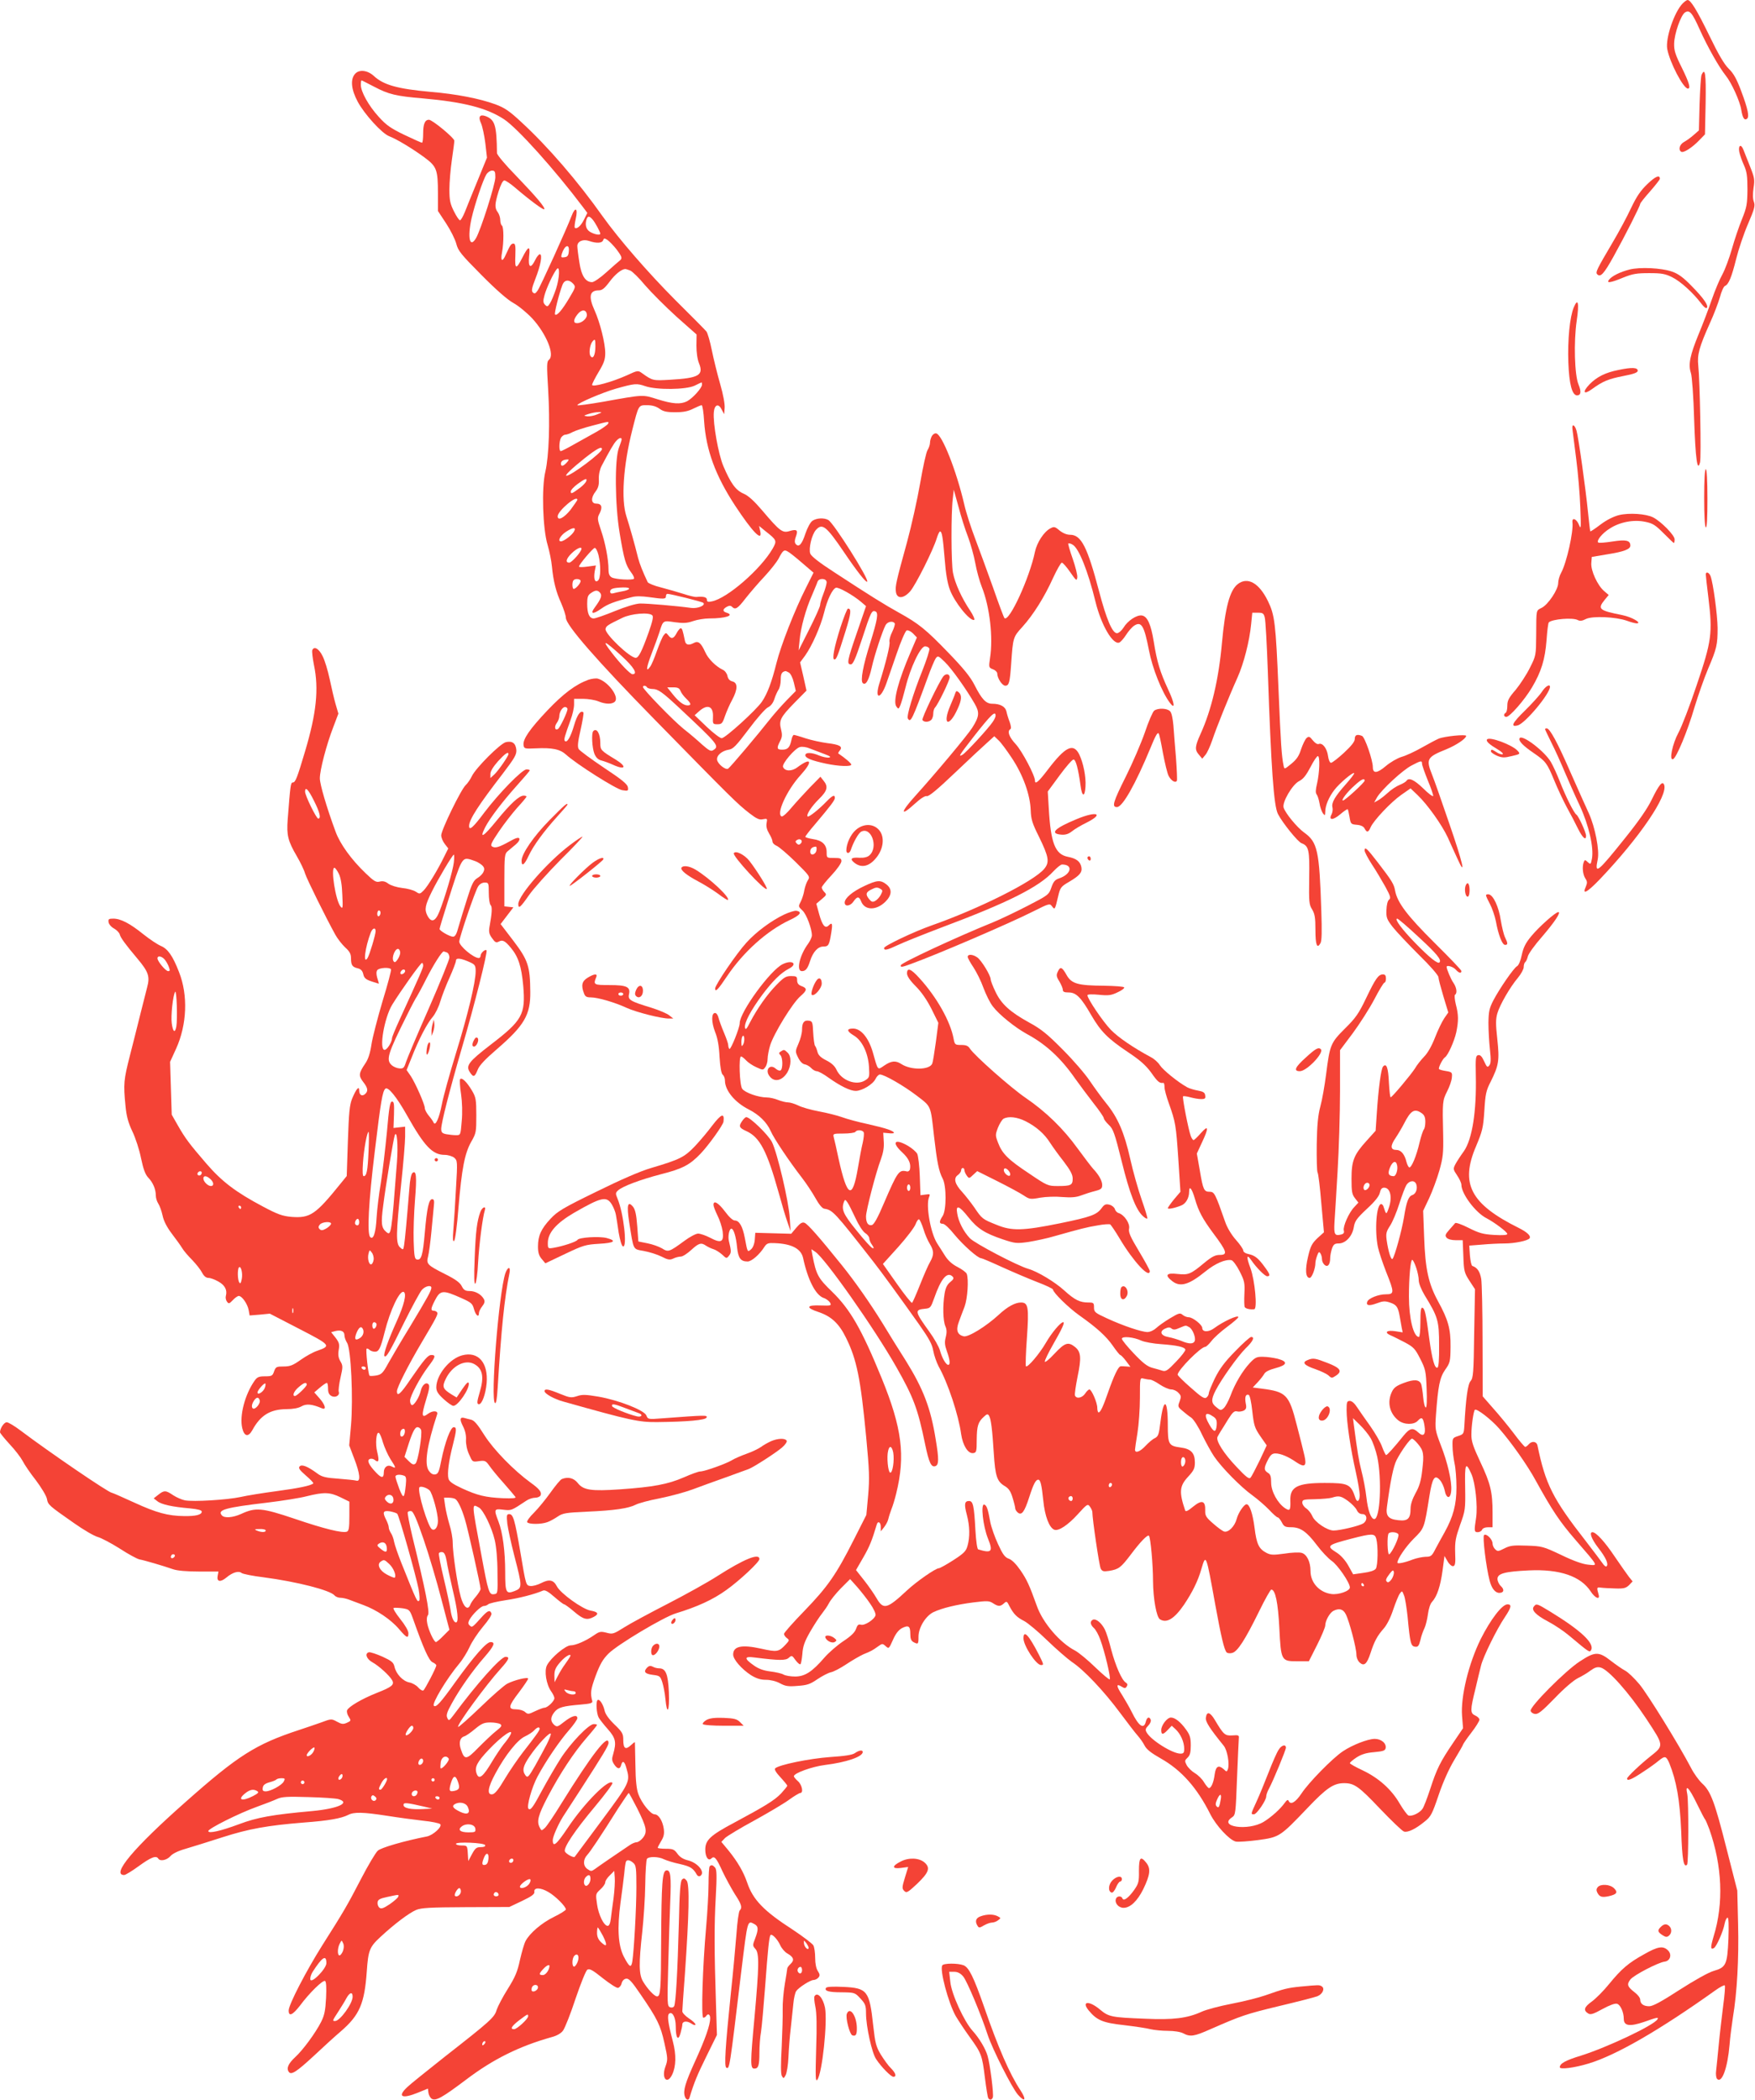 <?xml version="1.0" standalone="no"?>
<!DOCTYPE svg PUBLIC "-//W3C//DTD SVG 20010904//EN"
 "http://www.w3.org/TR/2001/REC-SVG-20010904/DTD/svg10.dtd">
<svg version="1.0" xmlns="http://www.w3.org/2000/svg"
 width="1070pt" height="1280pt" viewBox="0 0 1070 1280"
 preserveAspectRatio="xMidYMid meet">
<g transform="translate(0,1280) scale(0.1,-0.1)"
fill="#f44336" stroke="none">
<path d="M10260 12780 c-52 -52 -107 -214 -95 -279 15 -81 98 -241 126 -241
18 0 8 36 -38 129 -39 78 -47 104 -46 145 1 60 41 174 66 190 28 18 44 -1 90
-104 48 -106 116 -227 158 -280 36 -44 87 -157 95 -208 8 -49 18 -67 34 -57
17 11 8 58 -35 172 -27 72 -46 106 -75 134 -27 26 -63 87 -118 201 -77 158
-114 218 -133 218 -5 0 -18 -9 -29 -20z"/>
<path d="M2165 12350 c-30 -33 -24 -96 16 -170 40 -75 147 -193 191 -210 49
-19 144 -77 215 -129 76 -56 83 -75 83 -221 l0 -106 50 -76 c27 -41 55 -97 62
-124 11 -43 29 -65 153 -190 89 -90 160 -152 195 -171 31 -17 82 -59 115 -94
86 -94 139 -223 102 -252 -14 -11 -14 -32 -5 -182 12 -204 5 -404 -17 -500
-24 -98 -16 -350 14 -448 11 -38 23 -96 26 -130 9 -92 25 -155 57 -225 15 -35
28 -75 28 -88 0 -44 189 -261 540 -619 471 -481 506 -516 580 -573 44 -34 60
-41 82 -36 26 5 27 4 22 -23 -4 -20 1 -40 15 -64 12 -19 21 -41 21 -50 0 -8
11 -19 25 -25 13 -5 65 -49 115 -98 86 -85 90 -90 76 -111 -8 -12 -18 -40 -22
-61 -3 -21 -13 -51 -20 -66 -18 -35 -18 -33 10 -60 23 -22 56 -110 56 -150 0
-11 -11 -34 -23 -51 -52 -70 -74 -167 -38 -167 23 0 35 15 50 62 18 56 48 88
81 88 32 0 36 8 49 90 8 50 4 59 -16 39 -22 -22 -39 -1 -58 66 l-18 66 33 28
c30 25 31 28 16 43 -9 9 -16 22 -16 28 0 6 27 40 60 75 33 35 60 74 60 85 0
17 -6 20 -45 20 -45 0 -45 0 -45 35 0 46 -27 72 -84 80 -25 4 -46 10 -46 14 0
4 26 38 58 75 98 116 122 148 122 162 0 22 -14 16 -51 -22 -46 -48 -109 -98
-115 -91 -10 10 24 62 70 107 50 49 57 75 27 111 l-19 24 -64 -65 c-34 -36
-85 -91 -112 -123 -26 -32 -53 -56 -60 -54 -36 12 30 159 115 252 77 85 66
111 -19 48 -35 -27 -78 -25 -88 2 -8 19 73 114 103 121 14 4 41 0 61 -9 20 -8
60 -23 87 -33 37 -14 44 -19 29 -22 -12 -2 -39 4 -59 12 -46 20 -85 21 -85 2
0 -17 37 -32 125 -51 80 -17 155 -19 155 -6 0 8 -36 39 -79 68 -2 1 2 10 9 18
20 24 0 36 -77 45 -37 5 -97 18 -131 29 -35 12 -68 21 -72 21 -5 0 -12 -15
-15 -32 -10 -45 -22 -58 -56 -58 -33 0 -35 9 -13 52 13 24 14 39 6 71 -14 55
-4 75 81 162 l74 75 -19 86 -20 86 31 42 c42 59 94 177 115 260 19 79 50 144
72 153 15 6 106 -45 155 -87 l29 -25 -55 -160 c-60 -174 -64 -195 -37 -195 13
1 28 34 67 153 55 168 60 178 82 170 20 -8 13 -49 -31 -191 -45 -142 -61 -231
-46 -246 18 -17 37 16 55 96 16 73 65 221 84 257 12 22 45 28 56 11 3 -5 -4
-28 -15 -51 -12 -23 -19 -50 -17 -61 5 -18 -20 -121 -62 -255 -30 -99 8 -98
43 1 8 23 36 103 62 179 26 77 54 141 62 144 7 3 25 -5 38 -18 l24 -25 -38
-89 c-76 -176 -109 -302 -87 -332 12 -17 14 -16 24 7 6 14 20 63 32 110 29
120 91 250 119 250 11 0 23 -6 26 -14 3 -8 -17 -70 -44 -138 -55 -137 -96
-273 -87 -288 17 -28 26 -10 120 247 20 56 43 110 50 120 13 17 16 16 55 -22
41 -39 132 -167 183 -256 30 -52 28 -77 -16 -146 -30 -47 -224 -279 -346 -414
-92 -101 -95 -132 -4 -49 36 33 63 50 74 47 12 -3 64 40 171 142 84 80 173
163 197 184 l43 39 25 -24 c14 -12 51 -62 82 -109 68 -102 112 -224 115 -319
2 -55 10 -80 50 -160 61 -125 66 -156 32 -197 -64 -76 -393 -241 -685 -344
-111 -39 -291 -125 -291 -138 0 -17 18 -13 84 18 33 16 151 63 261 105 414
155 600 249 688 345 21 22 44 41 52 41 70 0 57 -60 -19 -85 -24 -8 -34 -20
-46 -55 -15 -44 -19 -47 -145 -112 -72 -37 -166 -82 -210 -100 -227 -92 -560
-247 -563 -262 -3 -14 6 -13 65 9 153 55 602 248 740 318 100 50 103 51 117
32 17 -23 18 -22 38 64 12 51 17 57 67 86 64 38 80 57 74 89 -7 35 -31 53 -83
63 -77 15 -104 83 -116 298 l-6 100 72 98 c39 53 77 97 85 97 14 0 29 -57 43
-160 9 -69 26 -71 30 -5 4 59 -13 145 -39 198 -36 69 -84 45 -190 -94 -56 -74
-79 -94 -79 -68 0 32 -78 179 -116 221 -42 45 -55 80 -34 93 6 4 4 20 -4 43
-8 20 -17 50 -20 65 -7 30 -38 47 -87 47 -38 0 -64 28 -108 115 -25 49 -68
102 -159 196 -136 141 -180 177 -301 244 -87 48 -180 106 -397 248 -87 56
-138 96 -144 112 -11 30 9 117 35 145 38 42 62 24 170 -135 79 -117 135 -188
142 -181 14 13 -205 359 -237 376 -27 15 -72 12 -97 -5 -12 -8 -31 -43 -43
-79 -21 -65 -40 -85 -59 -62 -7 9 -7 22 1 44 15 40 7 48 -37 35 -44 -14 -60
-2 -166 123 -52 61 -86 92 -116 105 -47 20 -78 62 -123 168 -30 71 -64 260
-58 328 4 47 29 56 48 16 l15 -28 3 38 c2 23 -9 83 -27 145 -17 59 -40 152
-51 206 -11 55 -26 106 -33 115 -6 8 -93 96 -193 195 -165 166 -341 369 -439
506 -153 216 -334 426 -497 576 -72 67 -101 87 -158 108 -95 35 -239 63 -395
76 -201 18 -287 42 -346 97 -38 35 -89 41 -114 13z m117 -79 c87 -46 132 -57
298 -71 247 -22 388 -58 493 -127 83 -55 309 -307 481 -535 l27 -36 -21 -42
c-19 -38 -44 -59 -56 -48 -2 3 0 27 6 53 15 65 -2 79 -25 19 -30 -79 -189
-429 -207 -455 -13 -19 -19 -21 -29 -12 -10 10 -7 26 15 83 32 81 45 150 27
150 -6 0 -19 -16 -28 -35 -27 -56 -44 -46 -37 22 8 68 -4 66 -41 -7 -38 -75
-47 -73 -43 12 2 57 0 73 -11 73 -15 0 -20 -8 -47 -67 -21 -49 -34 -41 -23 14
11 60 11 156 -1 163 -5 3 -10 19 -10 34 0 15 -7 36 -15 47 -20 26 -19 50 5
128 13 41 26 66 35 66 8 0 38 -20 67 -45 85 -73 170 -136 176 -131 9 9 -49 77
-170 203 -65 66 -118 129 -118 140 -2 169 -12 203 -69 225 -36 13 -47 -4 -28
-44 8 -18 20 -73 26 -121 l10 -88 -58 -142 c-32 -78 -67 -164 -77 -190 -11
-27 -24 -49 -29 -50 -6 0 -22 24 -37 54 -23 46 -28 67 -28 134 0 44 7 125 15
180 8 55 15 108 15 117 0 17 -134 128 -155 128 -24 0 -35 -26 -35 -82 0 -32
-3 -58 -7 -58 -5 0 -53 22 -108 48 -83 40 -110 59 -156 110 -62 68 -109 153
-109 195 0 15 2 27 4 27 3 0 37 -18 78 -39z m738 -552 c0 -42 -89 -322 -118
-371 -38 -64 -53 3 -27 121 20 87 70 235 91 269 8 12 23 22 34 22 17 0 20 -7
20 -41z m592 -256 c16 -18 48 -77 48 -88 0 -9 -28 -6 -54 7 -29 13 -40 39 -32
74 8 29 17 30 38 7z m146 -182 c35 -47 38 -56 20 -70 -7 -5 -43 -37 -80 -70
-37 -34 -77 -61 -88 -61 -41 0 -66 40 -78 123 -7 43 -12 86 -12 97 0 29 35 44
72 31 44 -15 78 -14 85 4 5 14 8 14 27 2 11 -8 36 -33 54 -56z m-290 -13 c-2
-26 -8 -34 -26 -36 -21 -3 -23 -1 -17 20 17 54 48 65 43 16z m-78 -229 c-12
-35 -28 -75 -37 -88 -13 -21 -17 -22 -30 -9 -12 13 -13 23 -3 59 12 44 53 132
74 158 21 27 18 -53 -4 -120z m452 112 c13 -5 54 -45 91 -90 38 -44 124 -130
191 -191 l123 -109 -1 -68 c0 -41 6 -84 16 -108 29 -72 -1 -90 -177 -100 -103
-6 -106 -6 -169 39 -26 19 -27 19 -94 -12 -91 -41 -212 -74 -212 -58 0 7 18
42 40 79 32 53 40 75 40 115 0 60 -32 187 -65 260 -38 84 -31 122 26 122 20 0
35 12 65 52 34 46 73 77 96 78 4 0 17 -4 30 -9z m-348 -80 c17 -19 16 -22 -24
-89 -42 -71 -75 -110 -86 -99 -6 5 24 125 45 180 12 32 40 35 65 8z m84 -188
c3 -23 -30 -53 -60 -53 -24 0 -23 21 3 54 24 31 53 31 57 -1z m52 -195 c0 -53
-15 -81 -30 -58 -11 16 -4 68 12 88 16 19 18 15 18 -30z m650 -233 c0 -20 -57
-83 -91 -101 -40 -20 -87 -17 -180 12 -93 29 -80 30 -331 -15 -87 -15 -158
-25 -158 -21 0 12 155 78 236 101 114 32 126 33 178 15 69 -24 248 -22 301 3
22 11 41 20 43 20 1 1 2 -6 2 -14z m-260 -146 c23 -17 43 -22 97 -22 50 0 79
6 110 22 23 11 46 21 51 21 5 0 12 -44 15 -99 12 -175 69 -330 188 -512 108
-164 169 -226 154 -157 l-7 32 39 -32 c69 -54 71 -58 44 -106 -72 -125 -277
-304 -371 -322 -23 -5 -30 -3 -30 10 0 16 -21 21 -64 17 -11 -1 -47 8 -80 19
-34 11 -95 28 -136 39 -41 10 -77 25 -81 32 -30 63 -49 111 -59 149 -20 82
-52 194 -71 253 -33 101 -19 309 36 526 39 154 37 151 90 151 31 0 55 -7 75
-21z m-379 -35 c-18 -8 -45 -13 -60 -12 -25 4 -25 4 9 15 19 6 46 11 60 11 23
0 22 -1 -9 -14z m67 -56 c-3 -7 -36 -31 -74 -52 -38 -21 -100 -56 -138 -77
-38 -22 -73 -39 -77 -39 -12 0 -11 57 1 81 6 10 18 19 26 19 8 0 29 7 47 17
18 9 70 26 117 38 107 28 102 27 98 13z m82 -97 c0 -5 -8 -28 -17 -52 -26 -70
-24 -346 5 -519 27 -162 37 -195 69 -238 14 -18 22 -36 18 -40 -10 -10 -113
-4 -135 8 -14 8 -20 21 -20 48 0 60 -19 162 -46 240 -23 68 -23 75 -8 103 19
38 12 59 -21 59 -32 0 -34 36 -3 75 15 20 21 39 19 74 -1 29 6 60 17 81 50 95
74 136 89 152 17 19 33 24 33 9z m-120 -59 c0 -21 -188 -162 -216 -162 -14 0
31 43 111 107 74 58 105 75 105 55z m-215 -82 c-21 -23 -35 -26 -35 -6 0 15
14 24 39 25 11 1 10 -4 -4 -19z m119 -114 c-3 -8 -20 -26 -37 -39 -50 -37 -57
-40 -57 -23 0 9 19 29 42 46 45 33 60 38 52 16z m-54 -113 c0 -3 -19 -30 -41
-60 -39 -49 -79 -71 -79 -40 1 33 120 134 120 100z m-20 -192 c-11 -22 -62
-61 -80 -61 -22 0 -5 34 29 57 43 29 66 31 51 4z m41 -118 c-14 -27 -59 -73
-70 -73 -25 0 -20 23 12 55 38 38 75 49 58 18z m108 -27 c15 -62 14 -141 -3
-155 -19 -16 -28 11 -20 57 l7 35 -52 -7 c-28 -4 -51 -4 -51 0 0 13 85 113 96
114 7 0 17 -20 23 -44z m1241 -47 l70 -60 -45 -90 c-70 -138 -154 -353 -181
-461 -29 -116 -55 -186 -89 -236 -35 -51 -223 -222 -245 -222 -10 0 -51 31
-92 70 l-73 70 28 25 c51 45 87 30 84 -35 -2 -43 -1 -45 27 -45 26 0 31 5 46
50 10 28 29 72 44 99 34 64 35 103 2 112 -17 4 -27 15 -31 34 -3 15 -16 32
-28 37 -42 20 -90 67 -108 109 -25 55 -42 69 -68 55 -31 -17 -50 -13 -55 12
-14 67 -17 77 -26 77 -5 0 -16 -13 -25 -30 -18 -34 -32 -38 -51 -12 -13 16
-15 16 -28 -1 -8 -10 -26 -53 -41 -95 -15 -43 -33 -86 -41 -96 -28 -39 -24 -6
9 80 19 49 40 107 47 129 23 74 21 73 94 62 52 -7 75 -6 112 7 26 9 70 16 98
16 100 0 157 19 106 35 -26 8 -25 21 1 36 15 8 24 8 32 0 20 -20 34 -12 83 52
27 34 79 95 117 135 37 40 74 88 83 105 27 52 34 58 55 46 11 -5 51 -37 89
-70z m-1350 -111 c0 -14 -30 -48 -42 -48 -10 0 -11 44 -1 53 11 12 43 8 43 -5z
m1500 -8 c0 -10 -9 -42 -20 -70 -11 -28 -20 -59 -20 -69 0 -9 -30 -76 -66
-147 l-65 -129 6 62 c7 78 38 190 75 273 15 36 31 73 34 83 8 25 56 23 56 -3z
m-1205 -40 c-3 -5 -22 -12 -43 -15 -20 -4 -45 -9 -54 -12 -12 -3 -18 1 -18 11
0 17 19 23 78 25 25 1 41 -3 37 -9z m-176 -24 c13 -16 6 -36 -32 -88 -31 -41
-13 -45 38 -9 41 29 77 43 187 71 24 7 62 6 105 0 92 -13 103 -12 103 5 0 8 4
15 9 15 19 0 213 -48 219 -55 16 -15 -34 -36 -73 -31 -85 12 -272 28 -313 27
-27 -1 -87 -19 -153 -46 -61 -25 -119 -45 -129 -45 -27 0 -40 30 -40 89 0 40
4 53 22 65 28 20 42 20 57 2z m318 -137 c8 -8 1 -38 -23 -106 -42 -117 -61
-153 -78 -153 -36 0 -190 147 -184 176 3 18 12 24 103 68 54 26 162 35 182 15z
m-188 -247 c76 -69 102 -112 67 -112 -13 0 -74 63 -126 131 -65 84 -48 78 59
-19z m1021 -102 c10 -6 23 -31 30 -61 l12 -51 -55 -56 c-31 -32 -78 -85 -104
-118 -69 -88 -241 -292 -254 -300 -16 -9 -63 29 -67 54 -4 27 29 55 71 62 27
4 45 23 122 125 49 66 102 126 117 133 17 8 31 26 39 50 6 20 18 46 25 57 8
11 14 38 14 61 0 36 6 48 28 53 2 1 12 -3 22 -9z m-865 -90 c3 -5 19 -10 34
-10 33 0 59 -19 161 -114 241 -226 248 -234 208 -259 -13 -9 -26 -2 -66 33
-27 25 -77 68 -112 95 -63 50 -250 243 -250 257 0 11 18 10 25 -2z m204 -22
c5 -13 21 -34 35 -47 30 -29 33 -41 8 -41 -24 0 -55 23 -92 70 l-32 40 36 0
c29 0 38 -5 45 -22z m1921 -151 c0 -7 -8 -24 -17 -37 -29 -43 -165 -190 -185
-201 -27 -15 -22 -6 65 106 109 139 137 166 137 132z m-1188 -779 c-9 -9 -15
-9 -24 0 -10 10 -10 15 2 22 20 12 38 -6 22 -22z m96 -40 c-4 -29 -38 -38 -38
-10 0 19 11 29 33 31 5 1 7 -9 5 -21z"/>
<path d="M10374 12343 c-4 -10 -9 -90 -12 -178 l-4 -160 -32 -28 c-17 -15 -43
-34 -58 -42 -28 -15 -37 -48 -18 -60 14 -9 67 25 110 70 l35 36 4 190 c3 180
-3 221 -25 172z"/>
<path d="M10604 11875 c4 -20 17 -57 29 -83 17 -38 21 -66 21 -147 -1 -89 -4
-108 -33 -180 -18 -44 -46 -126 -62 -183 -16 -56 -42 -126 -58 -155 -16 -28
-45 -97 -64 -152 -19 -55 -55 -151 -81 -213 -52 -127 -64 -184 -47 -235 7 -20
16 -144 20 -285 8 -239 20 -325 36 -260 8 30 -1 501 -11 590 -7 66 6 113 71
258 24 52 51 124 61 158 9 35 23 66 31 69 22 9 40 52 68 164 14 57 46 153 72
213 40 93 45 112 36 136 -7 18 -7 47 -2 84 8 51 6 63 -22 133 -17 43 -35 88
-40 101 -14 36 -32 27 -25 -13z"/>
<path d="M10045 11679 c-42 -40 -66 -75 -100 -146 -24 -52 -75 -147 -113 -211
-96 -163 -106 -182 -94 -194 20 -20 40 1 100 109 70 126 162 308 162 320 0 5
27 39 60 76 33 38 60 72 60 77 0 26 -26 16 -75 -31z"/>
<path d="M9935 11157 c-58 -15 -106 -39 -124 -61 -20 -24 7 -21 86 12 57 23
83 27 158 27 75 0 98 -4 140 -25 51 -25 129 -96 177 -160 14 -19 29 -32 34
-27 13 12 -18 58 -91 132 -52 54 -83 76 -120 89 -66 23 -196 29 -260 13z"/>
<path d="M9595 10926 c-24 -57 -38 -197 -33 -336 5 -132 23 -200 53 -200 24 0
27 22 9 66 -24 56 -30 260 -11 389 16 108 8 143 -18 81z"/>
<path d="M9869 10545 c-81 -16 -133 -42 -178 -88 -46 -48 -36 -66 15 -29 66
48 100 62 192 80 63 12 87 21 87 32 0 20 -35 22 -116 5z"/>
<path d="M9587 10183 c2 -16 12 -97 23 -181 11 -84 22 -216 25 -295 5 -126 4
-138 -8 -107 -15 38 -44 49 -40 15 7 -55 -35 -243 -68 -305 -11 -19 -19 -48
-19 -65 0 -39 -61 -130 -100 -150 -36 -18 -33 -8 -34 -165 -1 -124 -1 -127
-38 -200 -20 -41 -60 -102 -87 -135 -42 -48 -51 -66 -51 -96 0 -21 -4 -41 -10
-44 -15 -9 -12 -25 4 -25 21 0 111 103 156 179 57 96 80 171 89 288 4 57 10
106 14 109 20 20 146 31 177 14 13 -7 27 -5 50 7 40 19 180 13 249 -11 24 -9
51 -16 60 -16 35 1 -31 39 -87 50 -144 29 -154 37 -108 94 l24 29 -28 24 c-40
34 -82 125 -78 171 l3 37 95 16 c101 16 140 31 140 53 0 32 -26 38 -109 25
-45 -7 -84 -10 -87 -6 -12 12 26 58 72 86 61 39 145 55 215 40 46 -9 62 -20
112 -70 32 -32 60 -59 62 -59 3 0 5 10 5 22 0 25 -81 108 -131 134 -44 22
-145 29 -208 14 -32 -8 -75 -29 -112 -57 -33 -25 -61 -44 -63 -42 -2 2 -8 58
-15 124 -14 140 -57 447 -69 489 -11 39 -30 45 -25 9z"/>
<path d="M5681 10141 c-6 -11 -11 -29 -11 -41 0 -11 -7 -31 -15 -44 -8 -12
-28 -103 -45 -202 -17 -98 -53 -260 -80 -359 -67 -243 -72 -267 -68 -301 5
-46 46 -45 87 1 34 39 141 253 162 323 7 23 16 42 20 42 12 0 17 -30 29 -172
6 -82 17 -146 31 -182 28 -77 122 -193 148 -185 6 2 -5 28 -25 58 -50 74 -92
166 -104 230 -11 58 -12 362 -1 451 l6 55 29 -105 c15 -58 41 -140 58 -183 16
-43 36 -115 44 -159 8 -45 26 -111 40 -146 48 -120 70 -307 50 -434 -8 -56 -8
-58 18 -68 14 -5 26 -17 26 -25 0 -29 30 -75 49 -75 23 0 28 19 36 135 11 158
12 162 67 222 68 75 136 184 188 299 24 52 48 94 54 94 6 0 29 -26 51 -58 36
-52 40 -55 43 -32 2 14 -11 65 -28 114 -17 48 -29 90 -27 93 3 2 15 0 26 -7
38 -20 94 -160 140 -348 35 -143 106 -264 145 -249 8 3 27 24 41 46 14 22 36
48 50 57 44 29 61 -1 90 -150 21 -110 78 -254 128 -321 34 -45 28 0 -11 82
-49 106 -68 167 -88 293 -17 105 -39 153 -72 158 -31 5 -87 -32 -112 -74 -12
-19 -30 -34 -40 -34 -28 0 -64 84 -109 255 -72 273 -109 345 -177 345 -20 0
-44 10 -64 26 -28 24 -34 25 -56 13 -39 -20 -82 -86 -94 -143 -33 -160 -158
-431 -186 -404 -4 4 -35 87 -69 185 -35 98 -84 232 -109 298 -25 66 -56 160
-67 210 -48 206 -135 426 -171 433 -9 2 -21 -6 -27 -17z"/>
<path d="M10390 9766 c0 -106 4 -177 10 -181 7 -4 10 57 10 174 0 114 -4 181
-10 181 -6 0 -10 -65 -10 -174z"/>
<path d="M10400 9298 c0 -7 7 -71 16 -143 26 -214 20 -262 -71 -530 -42 -126
-93 -258 -112 -292 -36 -67 -58 -170 -33 -161 20 6 89 171 131 316 22 72 59
178 83 235 53 124 58 147 58 249 -1 80 -27 274 -43 316 -9 23 -29 30 -29 10z"/>
<path d="M7546 9239 c-48 -38 -76 -140 -96 -359 -20 -222 -64 -408 -130 -553
-35 -78 -37 -97 -10 -128 l20 -24 19 23 c11 12 29 53 42 90 24 73 100 262 154
382 38 85 73 221 83 325 l7 70 34 0 c30 0 36 -4 42 -29 5 -16 13 -167 19 -335
20 -586 36 -816 62 -864 28 -54 121 -169 143 -177 45 -17 50 -42 47 -213 -2
-145 -1 -161 18 -191 16 -27 20 -50 20 -124 0 -93 10 -119 31 -81 8 15 9 72 5
193 -12 373 -23 422 -105 481 -43 31 -114 117 -125 152 -10 32 53 140 94 161
26 13 43 35 70 86 19 38 40 68 45 67 14 -2 10 -102 -5 -167 -9 -37 -10 -57 -3
-66 6 -7 14 -32 18 -55 3 -22 13 -49 20 -60 13 -17 14 -16 15 10 0 36 22 88
55 131 30 40 114 111 121 103 3 -3 -20 -33 -51 -68 -66 -74 -89 -113 -81 -142
3 -11 0 -29 -5 -40 -21 -38 7 -39 51 -2 23 20 44 34 47 32 2 -2 7 -24 11 -48
7 -42 9 -44 45 -47 24 -2 41 -10 47 -23 14 -26 23 -24 37 9 19 42 125 154 187
197 l56 39 42 -40 c62 -59 149 -182 185 -259 17 -39 44 -97 59 -130 55 -122
32 -22 -50 215 -46 135 -93 269 -105 298 -38 95 -31 107 86 154 61 25 121 65
122 82 1 11 -133 -2 -168 -17 -14 -6 -60 -30 -102 -54 -42 -24 -98 -50 -124
-57 -26 -8 -69 -33 -96 -56 -53 -45 -79 -47 -79 -6 0 42 -49 184 -66 190 -30
12 -44 6 -44 -18 0 -17 -20 -42 -66 -85 -37 -34 -72 -61 -79 -61 -7 0 -15 18
-18 41 -6 46 -33 82 -56 74 -9 -4 -23 5 -37 22 -19 24 -24 26 -38 14 -8 -7
-23 -38 -33 -67 -13 -42 -27 -63 -60 -90 -42 -34 -42 -35 -47 -12 -12 59 -17
128 -31 464 -17 408 -23 455 -65 541 -54 110 -124 149 -184 102z m1124 -1095
c0 -8 16 -54 35 -101 20 -47 34 -90 33 -95 -2 -6 -30 15 -61 46 -55 53 -88 68
-102 46 -4 -6 -22 -17 -42 -25 -20 -8 -53 -30 -73 -49 -21 -19 -48 -40 -60
-46 l-22 -12 18 32 c28 47 156 166 211 194 57 30 63 31 63 10z m-350 -103 c0
-11 -120 -121 -132 -121 -14 0 26 53 72 93 39 36 60 46 60 28z"/>
<path d="M5125 8978 c-40 -125 -53 -198 -38 -198 13 0 20 19 68 172 34 110 37
138 15 138 -5 0 -25 -51 -45 -112z"/>
<path d="M1904 8837 c-3 -8 2 -49 10 -90 31 -147 15 -296 -54 -527 -49 -165
-59 -190 -75 -190 -13 0 -15 -19 -31 -226 -7 -95 1 -130 56 -224 21 -36 44
-83 50 -105 12 -37 129 -273 185 -374 14 -25 41 -59 60 -77 27 -24 35 -40 35
-65 0 -43 8 -54 42 -62 19 -5 28 -15 33 -36 5 -23 15 -32 51 -44 24 -8 44 -14
44 -13 0 1 -4 17 -10 35 -7 24 -6 39 1 48 13 14 75 18 83 4 3 -4 -20 -91 -51
-192 -30 -101 -61 -220 -68 -264 -8 -55 -20 -92 -38 -118 -40 -59 -42 -74 -13
-112 30 -38 32 -57 11 -75 -18 -15 -35 -5 -35 23 0 31 -19 8 -43 -50 -16 -39
-20 -87 -26 -260 l-7 -212 -39 -48 c-151 -187 -184 -210 -299 -201 -54 5 -83
15 -173 63 -166 88 -250 152 -345 262 -104 121 -127 151 -174 233 l-37 65 -5
161 -5 161 37 81 c66 146 73 325 18 465 -39 101 -69 143 -112 161 -19 8 -66
39 -105 70 -83 67 -139 96 -184 96 -28 0 -32 -3 -29 -22 2 -12 16 -29 33 -38
16 -9 32 -25 35 -36 5 -20 33 -59 108 -148 68 -81 77 -109 59 -175 -8 -31 -27
-105 -42 -166 -15 -60 -43 -173 -63 -250 -38 -149 -40 -172 -27 -305 6 -64 16
-102 42 -157 19 -39 43 -113 53 -164 14 -67 26 -99 44 -118 29 -30 46 -71 46
-109 0 -15 7 -37 15 -49 8 -12 20 -44 26 -72 7 -34 26 -71 57 -112 26 -34 54
-73 63 -88 8 -14 35 -46 60 -71 24 -25 52 -60 61 -78 11 -21 24 -32 39 -32 12
0 39 -10 60 -22 40 -22 56 -52 46 -88 -3 -10 0 -26 7 -35 10 -14 14 -13 35 9
14 15 30 26 37 26 19 0 53 -48 60 -86 l6 -33 62 5 61 6 178 -92 c194 -100 197
-104 112 -134 -25 -8 -70 -33 -101 -55 -48 -34 -65 -41 -105 -41 -43 0 -48 -2
-58 -30 -9 -27 -14 -30 -55 -30 -37 0 -48 -4 -64 -27 -59 -84 -93 -214 -75
-289 12 -51 37 -56 61 -13 50 92 109 128 209 129 39 0 72 6 91 17 30 17 64 14
125 -12 28 -12 21 20 -15 61 l-32 36 34 29 c19 16 38 29 43 29 4 0 7 -16 7
-35 0 -24 6 -37 21 -45 24 -13 53 4 44 27 -2 8 2 46 11 85 15 66 15 73 -1 100
-12 21 -15 40 -10 69 6 33 3 45 -19 74 l-27 34 26 7 c34 8 55 -1 55 -26 0 -11
7 -32 16 -46 24 -36 38 -339 24 -502 l-11 -123 30 -79 c36 -92 41 -144 14
-136 -10 3 -60 8 -111 12 -75 5 -99 11 -125 30 -61 45 -96 59 -110 45 -9 -10
-2 -21 38 -56 28 -24 48 -45 45 -48 -16 -14 -90 -29 -224 -47 -83 -11 -182
-27 -221 -36 -80 -17 -285 -30 -338 -20 -19 4 -51 18 -71 31 -45 31 -56 31
-91 3 l-28 -22 22 -17 c24 -20 91 -35 199 -44 50 -5 72 -11 72 -20 0 -19 -36
-28 -107 -27 -99 1 -169 20 -306 83 -70 32 -131 59 -135 59 -19 0 -381 247
-556 379 -37 28 -75 51 -85 51 -16 0 -41 -37 -41 -61 0 -5 27 -38 59 -73 33
-35 68 -81 79 -102 11 -22 47 -75 81 -118 33 -44 64 -95 67 -113 7 -37 11 -40
164 -147 58 -41 123 -79 145 -85 22 -6 83 -38 135 -71 52 -34 106 -63 120 -66
29 -5 148 -40 205 -60 26 -9 84 -14 159 -14 l118 0 -5 -26 c-7 -37 17 -41 54
-10 37 31 74 42 92 27 8 -6 67 -18 133 -26 205 -27 408 -79 434 -111 7 -8 23
-14 36 -14 12 0 35 -5 51 -11 15 -6 55 -21 88 -33 79 -29 167 -87 218 -147 47
-55 57 -59 57 -25 0 15 -21 51 -51 88 -27 34 -45 64 -39 66 6 2 31 1 54 -2 42
-7 44 -9 64 -64 64 -181 97 -255 119 -265 13 -6 23 -14 23 -19 0 -14 -69 -146
-79 -153 -6 -3 -20 5 -32 19 -11 13 -36 27 -54 30 -39 8 -80 51 -90 96 -6 26
-17 35 -73 61 -36 16 -73 28 -82 27 -28 -6 -16 -41 20 -61 39 -21 106 -82 121
-110 15 -27 -2 -41 -94 -77 -93 -37 -172 -84 -181 -106 -3 -8 1 -26 10 -39 15
-24 15 -25 -11 -37 -22 -10 -32 -9 -61 7 -33 18 -35 18 -96 -5 -35 -12 -97
-34 -138 -47 -261 -86 -370 -155 -690 -439 -315 -278 -454 -444 -373 -444 8 0
49 25 90 55 73 53 105 66 118 45 11 -18 51 -10 73 14 13 16 48 33 94 46 40 12
141 43 224 70 162 52 275 72 497 90 150 11 227 25 269 46 36 19 89 18 238 -5
69 -11 167 -24 219 -30 52 -5 99 -15 105 -21 14 -15 -43 -67 -81 -75 -138 -27
-280 -68 -300 -87 -13 -12 -59 -89 -102 -172 -84 -162 -105 -198 -237 -406
-98 -156 -204 -360 -204 -396 0 -39 24 -28 69 30 57 77 140 158 153 150 7 -4
9 -41 6 -103 -4 -77 -10 -106 -30 -146 -35 -69 -112 -173 -158 -215 -41 -38
-55 -67 -40 -89 14 -23 46 -3 157 100 55 52 128 118 162 147 113 98 143 168
157 362 9 132 17 151 84 213 84 78 173 145 217 164 31 13 84 16 303 17 l265 1
78 37 c59 28 77 42 75 55 -5 28 37 28 86 -1 43 -25 106 -88 106 -106 0 -5 -33
-26 -72 -45 -76 -37 -149 -100 -174 -148 -8 -15 -23 -67 -34 -115 -15 -71 -29
-104 -74 -176 -31 -49 -61 -107 -68 -128 -13 -46 -38 -68 -318 -287 -107 -85
-210 -167 -227 -184 -63 -59 -33 -74 67 -33 l59 24 3 -25 c2 -14 11 -31 20
-37 25 -15 63 6 213 119 163 123 320 201 519 257 31 8 57 23 69 40 11 15 46
102 76 194 32 94 63 171 72 177 13 8 32 -2 94 -52 43 -34 85 -61 93 -59 9 2
19 14 22 28 4 15 14 26 27 28 17 3 35 -17 88 -95 103 -150 122 -189 146 -298
21 -94 21 -101 6 -143 -26 -70 10 -113 41 -49 24 50 26 121 4 204 -30 114 -36
160 -21 169 20 12 39 -26 39 -80 0 -71 15 -91 29 -40 6 21 11 45 11 52 0 21
27 25 54 7 15 -10 26 -13 26 -6 0 6 -18 23 -40 37 -22 15 -40 34 -40 43 0 9 7
113 16 231 25 357 29 541 11 565 -13 16 -18 18 -29 7 -10 -10 -15 -77 -19
-265 -8 -302 -19 -490 -29 -507 -5 -8 -15 -10 -25 -6 -17 6 -17 24 -11 249 3
133 9 308 12 388 7 163 3 202 -24 197 -24 -5 -29 -76 -31 -428 -1 -301 -4
-340 -25 -340 -16 0 -58 45 -85 90 -26 43 -27 109 -5 305 8 77 17 205 18 285
1 80 6 151 10 158 10 16 71 15 104 -2 15 -7 58 -21 97 -29 65 -15 81 -25 104
-66 5 -8 13 -11 20 -7 33 21 -12 79 -73 95 -30 7 -51 20 -66 41 -19 26 -27 30
-71 30 -27 0 -49 3 -49 6 0 4 10 22 21 41 16 26 20 44 16 74 -7 50 -32 89 -56
89 -24 0 -79 68 -99 123 -11 29 -17 85 -18 177 -2 74 -3 137 -3 139 -1 3 -12
-6 -25 -18 -32 -30 -46 -20 -46 32 0 38 -5 48 -54 95 -35 34 -56 64 -60 85 -8
37 -32 74 -43 63 -11 -10 -6 -82 7 -106 6 -11 31 -43 55 -70 49 -55 54 -81 34
-151 -10 -32 -9 -42 5 -64 20 -30 36 -32 43 -5 8 31 21 24 32 -18 24 -83 22
-87 -150 -319 -89 -120 -163 -220 -165 -222 -7 -8 -55 19 -60 33 -9 23 60 126
183 273 62 74 110 139 107 144 -19 31 -170 -120 -273 -274 -69 -103 -91 -121
-91 -74 0 21 34 97 62 142 7 11 55 85 107 165 135 209 171 268 171 285 0 61
-101 -69 -288 -370 -44 -72 -89 -138 -100 -148 -20 -18 -21 -18 -31 2 -20 37
-11 74 48 187 76 144 159 270 238 361 35 40 63 75 63 78 0 3 -9 5 -20 5 -30 0
-141 -115 -202 -210 -30 -47 -80 -133 -112 -192 -56 -105 -71 -126 -84 -114
-13 13 21 133 55 196 51 95 134 217 192 283 28 32 51 65 51 73 0 24 -33 15
-79 -21 -42 -33 -45 -34 -63 -19 -23 22 -23 45 2 77 23 29 52 37 160 46 59 5
74 9 71 21 -13 50 -10 70 20 153 27 72 44 102 79 137 55 55 335 222 410 245
131 40 226 83 309 143 80 57 201 170 201 188 0 39 -94 0 -257 -104 -59 -38
-196 -114 -303 -169 -107 -55 -226 -119 -264 -143 -65 -41 -71 -43 -108 -33
-35 9 -43 8 -76 -15 -52 -36 -113 -62 -143 -62 -31 0 -121 -76 -144 -121 -18
-34 -5 -116 25 -159 11 -15 20 -34 20 -42 0 -18 -42 -58 -60 -58 -8 0 -33 -10
-57 -21 -41 -20 -45 -20 -62 -5 -10 9 -34 16 -54 16 -52 0 -48 19 18 105 30
40 55 77 55 82 0 12 -84 -8 -128 -31 -17 -9 -90 -72 -162 -142 -72 -69 -134
-124 -137 -121 -10 10 170 256 259 354 52 58 58 73 30 73 -29 0 -176 -165
-316 -354 -28 -37 -30 -38 -39 -18 -8 16 -2 35 28 89 47 86 127 200 199 282
59 68 68 91 37 91 -26 0 -100 -85 -215 -244 -90 -126 -118 -157 -131 -144 -13
13 78 165 156 258 21 25 48 70 62 100 13 30 50 86 81 123 35 41 56 74 52 82
-8 22 -21 18 -53 -16 -64 -71 -64 -71 -78 -59 -11 9 -12 17 -4 34 18 34 71 86
89 86 9 0 21 5 26 10 6 6 53 17 105 25 82 12 176 36 230 59 12 5 33 -7 68 -38
29 -25 56 -46 61 -46 4 0 32 -20 61 -45 55 -47 78 -53 118 -32 35 18 28 31
-19 39 -49 9 -182 104 -205 148 -20 39 -46 45 -95 20 -23 -12 -53 -20 -67 -18
-26 3 -27 6 -59 198 -36 210 -45 240 -70 240 -15 0 -16 -8 -11 -58 4 -31 23
-120 43 -197 49 -189 49 -195 1 -214 -52 -20 -57 -10 -57 116 0 125 -15 241
-41 308 -29 75 -27 79 29 72 50 -6 49 -6 141 55 14 10 39 18 54 18 15 0 30 7
33 15 8 19 -9 40 -61 77 -102 74 -225 200 -281 288 -42 67 -63 92 -83 96 -14
3 -32 8 -39 10 -28 8 -31 -8 -10 -49 14 -27 21 -57 19 -85 -1 -25 6 -61 19
-88 20 -46 20 -47 60 -41 36 5 42 2 62 -26 12 -18 51 -66 88 -107 36 -41 69
-80 73 -86 4 -7 -19 -9 -76 -7 -108 5 -156 17 -250 60 -58 27 -79 42 -83 60
-8 31 2 108 27 205 23 91 24 108 5 108 -19 0 -53 -92 -75 -200 -14 -73 -20
-85 -38 -88 -15 -2 -27 6 -39 23 -28 42 -11 154 51 343 8 23 -26 25 -55 4 -40
-30 -42 -12 -12 86 19 61 23 85 14 94 -15 15 -39 -5 -47 -41 -8 -38 -43 -93
-55 -86 -6 3 -10 15 -10 27 0 27 61 141 110 206 45 59 49 72 20 72 -21 0 -43
-26 -128 -149 -59 -88 -82 -108 -82 -72 0 23 69 159 150 296 92 155 102 174
95 185 -3 5 -13 10 -21 10 -19 0 -18 13 6 60 34 67 49 68 163 17 61 -27 68
-34 77 -68 11 -39 30 -53 30 -23 0 9 9 27 20 41 15 19 17 30 10 44 -16 29 -52
49 -87 49 -26 0 -36 6 -48 30 -11 22 -39 42 -103 74 -107 54 -114 61 -102 107
5 19 14 86 20 149 6 63 13 134 15 158 4 32 1 42 -10 42 -20 0 -32 -53 -45
-204 -12 -138 -21 -169 -48 -164 -14 3 -17 20 -20 113 -2 61 2 172 8 248 12
145 8 186 -15 167 -8 -6 -16 -44 -19 -93 -15 -186 -27 -314 -32 -345 -5 -33
-6 -33 -25 -16 -26 23 -25 82 6 378 14 131 25 265 25 298 l0 60 -36 -4 -35 -4
3 80 c2 67 0 81 -12 81 -12 0 -18 -35 -31 -185 -10 -102 -26 -241 -37 -310
-12 -69 -23 -164 -26 -212 -5 -95 -20 -138 -39 -119 -20 20 -10 214 28 523 37
308 47 364 64 381 16 16 69 -49 134 -165 105 -186 154 -238 228 -238 20 0 46
-8 58 -17 20 -18 21 -21 11 -188 -5 -93 -12 -206 -16 -250 -5 -59 -3 -77 5
-69 6 6 18 92 26 200 20 239 38 333 78 404 30 52 31 60 31 161 0 96 -3 111
-26 150 -32 54 -63 84 -73 70 -3 -6 -1 -47 6 -91 7 -49 9 -113 4 -165 -7 -85
-7 -85 -35 -85 -15 0 -42 3 -59 6 -25 5 -31 11 -31 33 1 38 48 224 124 486 78
265 161 594 152 602 -8 9 -36 -17 -36 -33 0 -8 -5 -14 -11 -14 -32 0 -119 73
-119 100 0 24 97 310 115 336 9 15 25 24 40 24 24 0 25 -3 25 -63 0 -35 5 -68
11 -74 11 -11 9 -47 -7 -135 -5 -29 -1 -44 16 -67 18 -26 25 -29 41 -21 23 13
38 5 73 -37 46 -55 65 -113 76 -232 15 -175 -5 -211 -198 -359 -135 -104 -153
-128 -128 -167 22 -34 30 -32 48 13 10 27 45 64 117 126 168 145 206 210 204
351 -1 155 -14 193 -103 310 l-78 102 39 51 39 51 -27 3 -28 3 0 160 c0 147 2
161 20 176 11 9 33 28 49 41 18 15 26 30 22 37 -5 8 -22 3 -59 -18 -65 -36
-88 -43 -107 -31 -12 7 -4 24 42 92 31 46 82 111 112 145 31 33 56 64 56 67 0
3 -7 6 -17 6 -28 0 -80 -48 -165 -152 -81 -100 -108 -116 -70 -41 29 56 102
152 192 253 44 49 80 91 80 94 0 3 -9 6 -20 6 -26 0 -168 -145 -258 -264 -67
-90 -92 -112 -92 -81 0 39 57 127 206 320 72 95 84 115 82 144 -4 41 -25 56
-64 47 -35 -9 -183 -157 -207 -207 -9 -19 -26 -44 -37 -54 -29 -26 -150 -275
-150 -307 0 -14 10 -38 22 -53 l21 -27 -23 -46 c-38 -79 -102 -185 -127 -210
-23 -23 -25 -23 -49 -7 -14 9 -51 19 -82 22 -33 4 -68 15 -84 26 -18 14 -34
18 -53 13 -22 -6 -35 2 -86 51 -86 82 -155 177 -183 253 -55 149 -96 289 -96
326 0 49 40 204 82 312 l31 82 -17 58 c-9 31 -25 100 -36 152 -11 52 -30 115
-43 140 -22 46 -52 63 -63 37z m1196 -634 c0 -12 -60 -99 -85 -123 l-25 -23 0
25 c0 17 17 44 46 77 42 46 64 62 64 44z m-1186 -284 c36 -71 45 -109 26 -109
-11 0 -80 140 -80 164 0 34 20 14 54 -55z m853 -376 c-6 -52 -55 -217 -88
-300 -25 -62 -50 -70 -74 -23 -18 36 -13 62 28 145 37 75 126 225 134 225 3 0
3 -21 0 -47z m145 1 c37 -21 47 -36 36 -58 -5 -13 -22 -30 -38 -39 -23 -14
-34 -36 -63 -129 -20 -62 -43 -139 -52 -170 -11 -42 -20 -58 -33 -58 -20 0
-82 36 -82 47 0 5 22 78 49 163 85 270 88 275 141 260 16 -5 35 -12 42 -16z
m-846 -71 c12 -25 19 -68 21 -128 4 -81 3 -88 -11 -71 -30 37 -61 236 -37 236
5 0 17 -17 27 -37z m254 -237 c0 -8 -4 -18 -10 -21 -5 -3 -10 3 -10 14 0 12 5
21 10 21 6 0 10 -6 10 -14z m-30 -112 c0 -22 -37 -145 -49 -164 -29 -44 -15
65 19 154 11 29 30 35 30 10z m150 -132 c0 -10 -7 -28 -16 -41 -13 -18 -18
-20 -25 -10 -14 23 13 85 32 73 5 -3 9 -13 9 -22z m284 2 c9 -3 16 -17 16 -31
0 -13 -57 -153 -126 -311 -70 -158 -132 -305 -139 -327 -11 -35 -16 -40 -40
-38 -15 1 -36 10 -46 19 -37 33 -27 67 94 309 27 55 54 105 59 111 4 6 31 55
58 109 44 86 94 165 105 165 2 0 10 -3 19 -6z m-1721 -42 c8 -9 20 -29 26 -45
8 -22 8 -27 -4 -27 -15 0 -65 60 -65 78 0 18 25 14 43 -6z m1865 -19 c28 -13
32 -20 32 -54 0 -66 -47 -263 -120 -499 -38 -124 -77 -264 -86 -312 -17 -87
-40 -137 -51 -110 -3 7 -16 26 -29 41 -13 16 -24 36 -24 46 0 23 -57 152 -86
196 l-25 36 31 77 c43 110 95 210 129 248 15 18 36 60 45 92 10 33 35 99 57
147 21 47 39 94 39 103 0 19 31 15 88 -11z m-288 -19 c0 -14 -18 -55 -146
-335 -24 -52 -44 -101 -44 -108 0 -23 -30 -71 -45 -71 -36 0 -2 196 46 275 51
83 173 255 182 255 4 0 7 -7 7 -16z m-110 -33 c0 -12 -20 -25 -27 -18 -7 7 6
27 18 27 5 0 9 -4 9 -9z m-1395 -339 c-8 -43 -21 -33 -28 21 -6 44 7 170 21
191 9 14 15 -167 7 -212z m1172 -759 c-5 -122 -12 -153 -30 -153 -6 0 -8 28
-4 83 6 86 25 187 34 187 3 0 3 -53 0 -117z m173 -68 c-34 -445 -35 -450 -65
-425 -30 25 -33 53 -19 159 16 128 63 410 71 431 13 34 21 -61 13 -165z
m-1190 -63 c0 -13 -12 -22 -22 -16 -10 6 -1 24 13 24 5 0 9 -4 9 -8z m52 -39
c22 -19 24 -43 4 -43 -19 0 -46 27 -46 46 0 19 19 18 42 -3z m188 -173 c0 -5
-2 -10 -4 -10 -3 0 -8 5 -11 10 -3 6 -1 10 4 10 6 0 11 -4 11 -10z m720 -90
c0 -19 -11 -26 -23 -14 -8 8 3 34 14 34 5 0 9 -9 9 -20z m-172 -12 c-3 -7 -16
-20 -31 -28 -20 -11 -29 -12 -38 -3 -9 9 -9 16 1 28 15 18 74 21 68 3z m260
-217 c-2 -14 -8 -26 -14 -28 -15 -5 -25 36 -17 66 6 23 7 23 20 5 8 -10 13
-30 11 -43z m-804 -118 c-5 -25 -9 -31 -15 -21 -11 16 -12 82 -2 92 12 12 24
-35 17 -71z m1156 -53 c0 -17 -24 -61 -129 -235 -54 -88 -114 -190 -134 -226
-32 -59 -41 -68 -73 -74 -20 -3 -38 -4 -41 -1 -8 7 -24 158 -18 164 3 3 11 0
17 -6 7 -7 22 -12 34 -12 24 0 34 20 59 119 34 136 93 259 117 245 18 -11 2
-79 -44 -180 -52 -115 -83 -203 -74 -211 11 -11 33 27 121 207 48 96 96 185
108 198 21 23 57 30 57 12z m-843 -152 c-3 -7 -5 -2 -5 12 0 14 2 19 5 13 2
-7 2 -19 0 -25z m506 -64 c8 -8 -3 -34 -14 -34 -5 0 -9 9 -9 20 0 19 11 26 23
14z m-79 -39 c7 -20 -3 -44 -25 -55 -25 -14 -30 -1 -14 38 15 34 29 41 39 17z
m16 -235 c0 -5 -4 -10 -9 -10 -6 0 -13 5 -16 10 -3 6 1 10 9 10 9 0 16 -4 16
-10z m-615 -119 c-8 -25 -45 -49 -45 -29 0 13 41 60 48 54 2 -3 1 -14 -3 -25z
m255 18 c0 -11 -60 -69 -72 -69 -18 0 -6 30 23 54 32 28 49 33 49 15z m-287
-94 c8 -18 -26 -60 -41 -51 -11 7 -7 31 11 54 13 16 24 15 30 -3z m984 -181
c9 -25 -18 -193 -34 -206 -11 -9 -20 -6 -41 15 l-26 26 18 56 c28 90 45 125
61 125 9 0 18 -7 22 -16z m-99 -16 c-4 -27 -28 -36 -28 -10 0 20 8 32 22 32 5
0 8 -10 6 -22z m-133 -62 c9 -29 29 -74 45 -100 36 -55 36 -60 9 -46 -26 14
-49 -3 -49 -36 0 -36 -14 -36 -47 -1 -45 47 -58 76 -38 83 8 4 22 1 30 -6 24
-20 28 -5 15 48 -13 50 -6 127 10 117 6 -3 17 -30 25 -59z m129 -202 c12 -4
14 -17 10 -57 -9 -84 -14 -87 -40 -22 -12 33 -23 66 -23 73 -1 13 27 16 53 6z
m155 -89 c17 -17 51 -139 51 -186 0 -38 -18 -63 -37 -51 -24 15 -90 233 -76
255 6 10 43 -1 62 -18z m-544 -42 l55 -27 0 -88 c0 -71 -3 -90 -15 -95 -27
-10 -135 16 -320 79 -199 67 -236 70 -325 29 -51 -23 -103 -27 -118 -8 -28 33
23 47 277 77 91 11 200 28 241 39 105 26 141 25 205 -6z m323 -7 c6 -30 -15
-42 -38 -21 -15 14 -17 21 -8 32 15 18 42 12 46 -11z m378 -4 c16 -10 39 -59
58 -122 19 -61 96 -406 96 -426 0 -7 -13 -28 -28 -46 -16 -18 -32 -41 -35 -51
-14 -37 -41 -14 -58 49 -21 76 -49 267 -49 331 0 26 -9 76 -20 110 -10 34 -22
85 -26 113 l-7 50 29 0 c16 0 34 -4 40 -8z m144 -52 c26 -14 78 -120 96 -197
10 -41 17 -119 17 -198 2 -128 2 -130 -20 -133 -31 -5 -36 10 -78 238 -61 327
-60 314 -15 290z m-498 -38 c11 -11 115 -380 130 -459 6 -35 8 -66 4 -70 -12
-12 -14 -8 -110 232 -20 50 -39 106 -43 125 -3 19 -12 44 -20 55 -7 11 -13 26
-13 35 0 8 -7 28 -15 44 -25 48 -20 59 22 53 20 -4 40 -10 45 -15z m161 -157
c32 -93 80 -255 107 -360 l50 -190 -37 -37 c-20 -21 -41 -38 -45 -38 -12 0
-45 71 -53 113 -5 24 -3 42 4 51 13 15 -16 158 -95 480 -18 76 -31 143 -28
148 3 5 13 8 22 6 12 -2 34 -53 75 -173z m-963 55 c0 -12 -27 -12 -55 0 -16 7
-13 9 18 9 20 1 37 -3 37 -9z m738 -103 c4 -32 -7 -34 -39 -7 -21 17 -22 21
-9 30 24 16 45 7 48 -23z m365 -82 c4 -28 21 -107 37 -176 31 -129 38 -199 20
-199 -14 0 -27 30 -34 81 -4 25 -22 110 -41 189 -19 79 -32 147 -29 152 3 5
13 8 22 6 11 -2 19 -19 25 -53z m-1662 22 c-13 -13 -26 -3 -16 12 3 6 11 8 17
5 6 -4 6 -10 -1 -17z m1312 -41 c26 -24 45 -71 34 -83 -3 -3 -25 6 -49 19 -45
24 -62 63 -36 79 19 13 22 12 51 -15z m1101 -568 c-4 -7 -17 -26 -29 -43 -12
-16 -32 -48 -43 -70 l-21 -40 -1 41 c0 32 7 49 36 82 32 38 75 60 58 30z m24
-208 c6 0 12 -4 12 -10 0 -16 -46 -11 -61 7 -13 15 -11 16 11 10 14 -4 31 -7
38 -7z m-448 -200 c12 -9 8 -16 -25 -42 -22 -17 -70 -63 -108 -101 -74 -76
-85 -78 -107 -11 -14 40 -6 71 20 79 11 3 41 24 67 46 40 33 55 39 93 39 25 0
52 -5 60 -10z m-530 -23 c0 -17 -38 -53 -46 -44 -7 7 25 57 37 57 5 0 9 -6 9
-13z m770 -6 c0 -10 -26 -46 -102 -143 -31 -40 -81 -113 -111 -163 -37 -63
-60 -91 -75 -93 -35 -5 -28 42 19 128 61 113 135 205 180 225 21 10 46 26 55
36 18 20 34 25 34 10z m-179 -38 c-5 -10 -23 -36 -41 -57 -17 -22 -47 -67 -67
-100 -59 -100 -84 -119 -98 -75 -12 37 4 68 73 141 81 86 160 140 133 91z
m223 -55 c-15 -29 -47 -88 -71 -131 -41 -71 -46 -76 -59 -60 -22 30 -16 57 27
119 48 70 122 149 127 135 2 -5 -9 -33 -24 -63z m-1423 -46 c-11 -22 -41 -37
-41 -22 0 13 40 53 47 47 2 -3 0 -14 -6 -25z m825 -43 c6 -11 -41 -67 -50 -58
-2 2 -1 19 1 37 5 33 34 45 49 21z m-156 -13 c0 -16 -18 -31 -27 -22 -8 8 5
36 17 36 5 0 10 -6 10 -14z m-499 -109 c-16 -16 -26 0 -10 19 9 11 15 12 17 4
2 -6 -1 -17 -7 -23z m709 -13 c15 -40 12 -53 -15 -60 -36 -9 -40 -1 -26 46 14
46 27 51 41 14z m-1060 -4 c-12 -23 -80 -60 -110 -60 -16 0 -21 5 -18 22 2 16
13 25 40 33 20 5 40 13 44 18 4 4 18 7 31 7 21 0 22 -3 13 -20z m630 15 c0
-14 -32 -65 -40 -65 -13 0 -13 6 5 40 13 26 35 41 35 25z m290 -5 c0 -5 -4
-10 -10 -10 -5 0 -10 5 -10 10 0 6 5 10 10 10 6 0 10 -4 10 -10z m-796 -21
c-3 -5 -10 -7 -15 -3 -5 3 -7 10 -3 15 3 5 10 7 15 3 5 -3 7 -10 3 -15z m-285
-48 c11 -7 4 -14 -27 -30 -68 -35 -98 -23 -46 18 29 23 51 26 73 12z m974 -16
c-7 -19 -33 -20 -33 -1 0 15 20 26 32 19 4 -2 5 -10 1 -18z m1341 -87 c59
-118 64 -145 36 -181 -12 -15 -29 -27 -38 -27 -9 0 -29 -8 -43 -18 -75 -50
-197 -134 -214 -147 -19 -13 -23 -13 -43 1 -28 19 -28 58 -2 86 20 22 78 108
190 286 33 50 61 92 63 92 3 0 25 -42 51 -92z m-1594 48 c-13 -13 -35 7 -25
24 5 8 11 8 21 -1 10 -8 12 -15 4 -23z m-228 7 c78 -22 1 -58 -157 -73 -246
-22 -338 -39 -447 -80 -113 -42 -188 -59 -188 -42 0 15 188 109 294 147 50 18
107 40 126 49 29 13 61 15 190 11 85 -2 167 -8 182 -12z m618 7 c0 -5 -4 -10
-9 -10 -6 0 -13 5 -16 10 -3 6 1 10 9 10 9 0 16 -4 16 -10z m-95 -53 l50 -12
-55 -3 c-74 -4 -120 5 -120 25 0 16 17 15 125 -10z m267 -2 c18 -39 -1 -51
-46 -30 -43 21 -53 34 -35 46 29 18 69 10 81 -16z m46 -132 c3 -21 -1 -23 -42
-23 -51 0 -68 16 -40 37 29 21 78 13 82 -14z m60 -101 c2 -8 -7 -12 -27 -12
-26 0 -34 -7 -53 -42 l-23 -43 -3 48 c-3 46 -4 47 -38 47 -18 0 -34 4 -34 10
0 14 173 7 178 -8z m20 -84 c-2 -22 -9 -34 -20 -36 -20 -4 -22 6 -8 42 14 37
32 32 28 -6z m152 -6 c0 -13 -12 -22 -22 -16 -10 6 -1 24 13 24 5 0 9 -4 9 -8z
m732 -19 c16 -14 18 -33 18 -147 0 -130 -15 -391 -25 -454 -7 -41 -18 -34 -52
31 -34 67 -41 171 -20 327 9 63 19 144 23 180 3 36 8 68 11 73 7 12 25 8 45
-10z m-121 -213 c-7 -47 -14 -104 -17 -127 -3 -27 -10 -43 -19 -43 -23 0 -56
67 -65 132 -9 62 -9 63 20 90 17 15 30 34 30 43 0 9 12 28 28 43 l27 27 3 -40
c2 -22 -1 -78 -7 -125z m-141 116 c0 -25 -22 -51 -33 -39 -11 10 -8 38 5 51
18 18 28 14 28 -12z m-373 -29 c-15 -23 -57 -36 -57 -18 0 14 51 52 62 45 5
-3 3 -15 -5 -27z m-417 -47 c0 -20 -25 -38 -36 -27 -8 7 15 47 26 47 6 0 10
-9 10 -20z m230 -21 c0 -5 -7 -9 -15 -9 -15 0 -20 12 -9 23 8 8 24 -1 24 -14z
m-612 -11 c-2 -7 -26 -28 -52 -46 -39 -26 -52 -30 -63 -21 -8 7 -13 22 -11 33
2 16 15 23 58 32 74 16 72 16 68 2z m1248 -239 c29 -58 25 -73 -11 -39 -17 16
-25 34 -25 57 0 18 2 33 5 33 2 0 16 -23 31 -51z m-1585 -92 c-6 -15 -15 -27
-21 -27 -14 0 -13 46 2 73 11 21 11 21 20 1 6 -12 5 -30 -1 -47z m1432 -63
c-5 -15 -15 -30 -21 -32 -16 -5 -16 50 0 66 19 19 32 -2 21 -34z m-1533 -11
c0 -34 -92 -128 -98 -100 -2 10 4 30 13 45 59 92 85 109 85 55z m1360 -17 c0
-24 -23 -56 -40 -56 -26 0 -25 8 2 37 19 21 38 30 38 19z m-70 -131 c0 -16
-27 -32 -37 -22 -3 4 -3 13 0 22 8 20 37 20 37 0z m-1130 -57 c0 -41 -77 -148
-107 -148 -18 0 -17 1 20 58 17 27 40 63 49 81 20 36 38 41 38 9z m1070 -119
c0 -16 -68 -79 -86 -79 -26 0 -15 19 32 55 52 39 54 40 54 24z m-268 -171 c-7
-7 -12 -8 -12 -2 0 14 12 26 19 19 2 -3 -1 -11 -7 -17z"/>
<path d="M2638 6560 c-4 -14 -8 -36 -7 -50 l0 -25 10 25 c5 13 9 36 7 50 l-3
25 -7 -25z"/>
<path d="M2606 6427 c-7 -28 -8 -62 -1 -55 11 11 23 68 15 73 -4 3 -10 -5 -14
-18z"/>
<path d="M5752 8678 c-27 -35 -134 -257 -128 -267 9 -15 39 -14 54 1 7 7 12
24 12 38 0 14 5 31 10 36 19 19 90 166 90 185 0 21 -22 25 -38 7z"/>
<path d="M3587 8656 c-77 -28 -152 -84 -249 -186 -108 -114 -151 -176 -146
-212 3 -22 7 -23 73 -20 103 5 150 -5 187 -39 64 -58 304 -210 342 -216 35 -6
38 -4 34 18 -2 18 -37 47 -146 119 -79 53 -148 104 -154 114 -8 14 -5 45 12
118 12 54 20 102 17 105 -17 16 -38 -14 -57 -79 -21 -72 -43 -108 -56 -95 -8
7 -1 29 35 129 12 32 21 73 21 93 l0 35 55 0 c31 0 72 -7 92 -15 45 -19 87
-19 103 -1 25 31 -44 122 -105 139 -11 3 -37 0 -58 -7z m-127 -178 c0 -19 -46
-114 -58 -122 -19 -11 -24 13 -8 36 9 12 16 31 16 41 0 27 19 57 35 57 8 0 15
-6 15 -12z"/>
<path d="M9400 8582 c-13 -20 -60 -72 -103 -114 -77 -75 -90 -102 -44 -90 45
11 196 192 197 235 0 20 -28 3 -50 -31z"/>
<path d="M5824 8574 c-3 -11 -17 -44 -30 -75 -51 -119 -8 -137 45 -19 25 54
26 83 6 100 -12 10 -16 9 -21 -6z"/>
<path d="M7037 8468 c-9 -7 -35 -67 -57 -133 -23 -66 -75 -187 -116 -269 -78
-156 -87 -186 -54 -186 34 0 113 140 204 360 31 76 43 97 50 89 4 -3 15 -56
26 -118 12 -63 27 -126 35 -141 15 -29 41 -45 50 -30 3 4 0 66 -5 137 -6 70
-13 161 -16 201 -4 44 -11 78 -21 87 -18 18 -73 20 -96 3z"/>
<path d="M9420 8355 c0 -3 18 -40 39 -83 22 -43 58 -123 81 -178 23 -54 64
-147 92 -206 55 -119 86 -255 74 -322 -7 -36 -8 -37 -25 -22 -17 16 -19 16
-25 1 -11 -29 -6 -75 9 -99 13 -19 13 -28 4 -50 -25 -54 6 -38 85 44 242 254
417 511 392 576 -10 26 -31 1 -75 -89 -26 -55 -81 -134 -164 -237 -168 -210
-186 -224 -166 -129 12 55 -16 197 -54 281 -14 29 -62 138 -108 241 -83 191
-130 277 -149 277 -5 0 -10 -2 -10 -5z"/>
<path d="M3617 8343 c-12 -12 -7 -103 7 -138 10 -24 23 -36 43 -41 15 -4 46
-15 68 -25 78 -36 91 -14 18 31 -91 55 -93 58 -93 101 0 57 -22 94 -43 72z"/>
<path d="M9265 8300 c-9 -15 19 -45 85 -90 74 -51 82 -61 125 -165 20 -49 55
-124 77 -165 23 -41 54 -101 69 -132 28 -56 49 -74 49 -43 0 21 -46 121 -59
129 -15 10 -65 110 -101 202 -16 41 -40 94 -54 118 -38 66 -176 171 -191 146z"/>
<path d="M9066 8292 c-7 -11 14 -30 68 -62 22 -13 34 -26 27 -28 -6 -2 -23 3
-36 12 -29 19 -35 20 -35 5 0 -5 17 -17 37 -26 32 -13 45 -13 90 -2 52 12 53
13 36 32 -33 37 -174 89 -187 69z"/>
<path d="M3352 7802 c-98 -99 -172 -207 -172 -249 0 -38 17 -26 43 30 29 62
91 147 175 240 34 37 62 70 62 72 0 14 -19 -3 -108 -93z"/>
<path d="M6565 7807 c-136 -56 -168 -89 -94 -95 25 -2 44 4 64 20 16 13 56 37
89 53 110 55 64 73 -59 22z"/>
<path d="M5217 7740 c-31 -27 -57 -84 -57 -124 0 -21 19 -21 27 2 16 49 47
103 63 112 62 33 107 -94 51 -144 -12 -11 -32 -16 -60 -15 -52 4 -62 -7 -31
-31 45 -35 95 -21 140 41 40 56 43 127 5 164 -36 36 -94 34 -138 -5z"/>
<path d="M3474 7648 c-136 -103 -314 -306 -314 -359 0 -32 13 -21 65 54 27 39
114 136 192 215 79 78 139 142 134 142 -4 0 -39 -23 -77 -52z"/>
<path d="M8320 7615 c0 -9 20 -47 44 -84 25 -37 61 -99 82 -136 31 -57 35 -70
23 -79 -9 -7 -15 -32 -16 -63 -2 -47 2 -57 39 -105 23 -29 95 -105 160 -170
66 -64 118 -124 118 -135 0 -10 14 -62 30 -116 l30 -99 -25 -36 c-14 -21 -39
-73 -56 -117 -19 -49 -44 -94 -66 -116 -19 -20 -45 -52 -56 -72 -25 -39 -139
-175 -148 -176 -4 -1 -8 40 -11 89 -4 92 -15 122 -36 98 -12 -15 -28 -133 -38
-287 l-7 -104 -55 -61 c-78 -86 -92 -122 -92 -232 0 -78 3 -95 21 -118 l21
-27 -25 -27 c-33 -34 -70 -118 -64 -143 4 -14 -1 -21 -18 -25 -37 -9 -43 1
-39 73 3 38 11 177 19 310 8 133 15 354 15 492 l0 249 78 104 c42 57 101 149
131 206 29 56 57 102 62 102 5 0 9 11 9 25 0 18 -5 25 -18 25 -28 0 -45 -24
-103 -145 -45 -94 -64 -121 -129 -185 -87 -87 -92 -98 -115 -280 -9 -69 -24
-156 -35 -195 -14 -52 -20 -112 -22 -230 -1 -88 1 -166 5 -172 5 -7 15 -92 23
-189 l16 -176 -40 -36 c-33 -32 -42 -48 -57 -113 -19 -79 -15 -129 10 -129 13
0 35 56 35 92 0 9 5 29 11 45 8 22 12 24 19 13 6 -8 10 -25 10 -36 0 -12 7
-27 16 -35 19 -16 34 2 34 42 0 14 5 40 11 58 9 25 16 31 41 31 42 0 83 44 92
99 6 37 17 53 80 112 50 46 75 78 79 99 5 21 12 30 26 30 39 0 52 -62 26 -130
-13 -36 -14 -35 -30 15 -2 8 -9 15 -14 15 -29 0 -41 -160 -20 -262 6 -29 29
-97 50 -151 51 -127 51 -137 -2 -137 -45 0 -105 -24 -113 -45 -9 -24 12 -27
58 -10 37 14 50 15 80 5 40 -13 50 -27 60 -85 4 -22 9 -53 12 -68 l6 -29 -45
7 c-52 8 -70 -7 -29 -25 15 -6 54 -26 87 -43 54 -29 63 -39 94 -100 32 -63 35
-76 39 -182 3 -72 1 -115 -5 -115 -6 0 -13 28 -16 63 -3 34 -9 70 -12 79 -11
29 -44 31 -105 8 -46 -17 -62 -29 -74 -55 -30 -63 -14 -131 40 -174 35 -27 95
-28 119 -1 23 25 32 19 40 -31 9 -54 -6 -71 -38 -41 -33 31 -51 27 -89 -19
-57 -71 -100 -119 -107 -119 -3 0 -14 22 -24 49 -9 27 -42 84 -73 128 -31 43
-67 95 -81 116 -14 22 -31 37 -43 37 -18 0 -20 -7 -20 -56 0 -73 25 -241 56
-376 13 -59 24 -123 24 -142 0 -37 -16 -49 -26 -18 -28 85 -42 92 -188 92
-167 0 -212 -24 -209 -108 2 -59 -3 -65 -32 -46 -45 30 -85 102 -85 156 0 37
-4 51 -20 60 -25 16 -25 29 0 78 16 31 26 40 46 40 31 0 78 -19 128 -54 51
-34 64 -24 49 41 -6 27 -27 111 -47 187 -47 185 -64 202 -214 221 l-54 7 30
32 c16 17 34 40 40 51 7 13 31 25 69 35 72 19 77 40 13 57 -25 6 -65 12 -89
12 -39 1 -49 -4 -81 -38 -44 -47 -91 -125 -119 -202 -12 -31 -30 -64 -40 -73
-17 -15 -20 -15 -44 5 -33 25 -34 47 -6 102 36 70 135 209 183 257 45 43 58
70 34 70 -7 0 -51 -39 -98 -88 -64 -65 -94 -106 -123 -164 -20 -42 -37 -83
-37 -91 0 -8 -6 -20 -14 -26 -12 -10 -30 1 -95 59 -45 39 -81 75 -81 80 0 27
141 170 169 170 5 0 22 16 37 35 14 19 57 58 95 86 38 28 69 55 69 60 0 16
-93 -27 -148 -68 -34 -25 -72 -24 -72 2 0 19 -58 65 -82 65 -12 0 -29 7 -38
15 -15 13 -23 11 -76 -21 -32 -19 -70 -46 -85 -60 -14 -13 -37 -24 -53 -24
-35 0 -149 38 -248 84 -72 33 -78 38 -78 66 0 28 -3 30 -34 30 -52 0 -83 15
-148 74 -56 51 -162 115 -218 131 -67 19 -328 156 -357 187 -38 40 -69 100
-77 151 -10 55 12 48 68 -23 55 -69 100 -98 210 -135 75 -25 84 -26 156 -16
42 7 115 22 161 36 160 45 194 54 261 65 37 7 71 9 77 6 5 -4 32 -43 58 -87
82 -138 183 -247 183 -197 0 6 -30 61 -66 121 -53 88 -65 116 -60 138 6 31
-29 83 -63 94 -11 3 -21 14 -24 25 -3 10 -17 22 -32 26 -23 6 -32 2 -48 -20
-30 -41 -64 -54 -254 -93 -227 -46 -294 -48 -388 -9 -85 34 -88 36 -135 106
-21 30 -54 72 -73 93 -46 49 -55 85 -27 104 11 8 20 21 20 29 0 8 5 14 10 14
6 0 10 -6 10 -13 0 -7 6 -22 14 -33 14 -19 15 -19 39 4 l25 23 122 -61 c68
-34 140 -73 161 -87 36 -24 41 -25 101 -14 35 6 96 8 135 4 54 -4 84 -2 115
10 24 9 62 21 86 27 35 9 42 15 42 36 0 26 -21 63 -55 99 -11 12 -53 67 -94
123 -88 122 -194 225 -317 309 -91 62 -311 257 -340 300 -11 18 -24 23 -54 23
-37 0 -39 2 -46 38 -19 105 -103 254 -208 369 -52 58 -76 67 -76 29 0 -16 18
-43 53 -78 35 -35 68 -83 96 -138 l42 -85 -15 -116 c-9 -64 -18 -123 -22 -132
-15 -40 -130 -42 -189 -3 -34 22 -60 20 -103 -9 -43 -29 -38 -35 -71 82 -26
88 -72 143 -120 143 -41 0 -39 -16 4 -42 50 -29 87 -104 93 -189 4 -64 3 -68
-22 -84 -54 -36 -146 -2 -176 64 -10 22 -30 41 -62 57 -34 17 -49 32 -54 52
-4 15 -10 32 -15 37 -4 6 -9 42 -11 80 -3 65 -5 70 -27 73 -29 4 -41 -12 -41
-56 0 -18 -9 -55 -21 -82 -21 -48 -21 -50 -3 -87 12 -24 27 -39 40 -41 12 -2
30 -12 40 -23 9 -10 25 -19 34 -19 9 0 41 -17 71 -39 73 -52 133 -81 166 -81
39 0 105 40 121 73 7 15 19 27 27 27 26 0 143 -67 223 -128 91 -70 85 -55 107
-251 18 -156 29 -211 52 -255 24 -44 24 -193 0 -229 -22 -34 -22 -47 1 -47 11
0 42 -29 72 -67 53 -64 142 -143 162 -143 5 0 62 -24 127 -54 64 -29 160 -70
214 -91 53 -20 97 -41 97 -46 0 -18 95 -111 160 -157 106 -75 164 -127 205
-186 21 -31 42 -56 45 -56 4 0 20 -16 35 -36 l27 -36 -23 2 c-13 1 -30 2 -37
1 -14 -1 -41 -58 -77 -161 -29 -84 -46 -120 -57 -120 -4 0 -8 12 -8 28 0 32
-35 112 -48 112 -5 0 -17 -11 -26 -25 -18 -27 -53 -34 -62 -12 -3 8 5 60 16
116 24 115 21 151 -17 181 -41 32 -61 25 -124 -42 -33 -36 -59 -56 -59 -48 0
9 23 56 51 105 55 96 73 135 61 135 -16 0 -71 -66 -105 -125 -40 -69 -112
-153 -122 -144 -3 4 -1 82 6 174 13 187 8 215 -36 215 -36 0 -82 -25 -135 -74
-78 -72 -187 -139 -215 -132 -39 10 -48 38 -29 88 9 24 24 66 35 93 18 49 26
166 13 200 -4 9 -28 27 -55 41 -32 16 -58 39 -76 67 -14 23 -37 58 -49 77 -41
64 -71 236 -49 284 7 17 5 18 -22 14 l-31 -4 -4 115 c-2 64 -10 126 -16 138
-7 12 -32 34 -56 48 -81 47 -103 23 -36 -39 40 -37 55 -69 48 -103 -2 -10 -11
-16 -19 -14 -48 12 -56 1 -140 -194 -38 -90 -61 -131 -74 -133 -22 -5 -35 14
-35 53 0 35 60 268 91 349 14 39 20 73 17 109 l-3 52 33 -3 c17 -2 32 -1 32 2
0 12 -46 28 -152 52 -62 13 -136 33 -165 44 -28 10 -91 26 -140 35 -48 9 -105
25 -126 36 -21 10 -49 19 -63 19 -13 0 -41 7 -61 15 -19 8 -50 15 -67 15 -52
0 -134 29 -151 53 -16 23 -22 197 -7 197 5 0 19 -11 31 -24 12 -13 40 -32 63
-42 39 -18 41 -18 54 1 8 10 14 33 14 50 0 17 7 54 15 81 21 71 139 263 186
302 41 36 42 48 3 62 -17 7 -24 17 -24 35 0 22 -4 25 -37 25 -31 0 -44 -8 -88
-53 -58 -59 -118 -145 -161 -227 -22 -44 -29 -51 -32 -33 -4 29 35 103 105
198 63 84 114 135 163 160 56 29 21 56 -37 28 -75 -35 -263 -293 -263 -360 0
-28 -55 -165 -63 -157 -4 4 -7 14 -7 23 0 9 -12 43 -26 76 -14 33 -29 74 -33
90 -4 17 -13 30 -21 30 -24 0 -23 -56 0 -116 15 -36 24 -86 27 -151 4 -65 11
-102 19 -109 8 -6 14 -22 14 -36 0 -60 60 -133 145 -176 63 -32 110 -78 134
-132 20 -46 112 -183 190 -284 27 -35 64 -91 83 -125 21 -38 41 -62 53 -64 52
-8 62 -19 299 -322 48 -61 161 -216 280 -384 61 -87 79 -120 86 -160 5 -28 20
-71 33 -96 56 -99 121 -295 137 -412 10 -69 42 -121 74 -116 19 3 21 9 21 83
1 83 8 107 45 140 17 16 23 17 30 5 12 -19 20 -84 29 -228 9 -142 20 -173 67
-201 25 -15 36 -32 48 -72 9 -29 16 -58 16 -65 0 -6 7 -17 15 -24 24 -20 41 3
70 93 26 81 40 107 55 107 14 0 21 -33 31 -128 9 -93 36 -165 67 -177 26 -10
83 28 143 94 57 63 61 65 74 47 8 -11 15 -26 15 -33 0 -43 42 -328 51 -345 9
-17 17 -19 51 -14 59 10 71 19 132 99 59 79 103 124 111 115 10 -9 25 -177 25
-278 1 -106 21 -218 42 -231 41 -26 88 3 147 89 51 76 85 145 105 215 29 99
29 98 86 -218 35 -191 54 -273 69 -288 5 -5 21 -7 34 -3 32 8 78 79 164 254
35 72 69 132 74 132 25 0 41 -80 49 -233 10 -201 12 -204 109 -204 l71 0 50
99 c28 55 50 109 50 119 0 29 27 77 49 89 35 18 60 12 76 -20 21 -40 65 -207
65 -246 0 -18 8 -38 20 -49 27 -24 44 -9 66 58 23 72 42 106 79 148 20 22 43
67 59 116 15 44 33 89 41 99 13 18 14 18 25 -11 7 -16 16 -75 22 -130 15 -161
20 -180 45 -183 18 -3 24 4 33 40 5 24 17 57 25 73 8 17 17 55 21 85 4 31 14
64 25 75 31 34 51 96 64 190 l12 90 19 -33 c10 -18 26 -31 34 -29 12 2 15 18
12 82 -2 68 3 92 30 169 32 88 33 96 31 229 -3 147 3 160 38 82 24 -54 39
-195 29 -265 -13 -84 -12 -90 10 -90 11 0 23 7 26 15 4 9 19 15 35 15 l29 0 0
89 c0 125 -12 177 -75 310 -44 94 -55 127 -54 167 0 54 13 141 21 150 11 10
99 -58 149 -115 72 -82 171 -222 221 -314 102 -185 147 -252 242 -362 146
-169 141 -159 79 -153 -33 3 -90 23 -164 59 -110 52 -118 54 -210 57 -82 3
-102 1 -137 -17 -37 -19 -42 -19 -56 -5 -9 8 -16 24 -16 35 0 26 -39 64 -52
51 -10 -10 13 -196 34 -277 12 -47 34 -75 59 -75 28 0 33 20 10 41 -12 11 -21
31 -21 44 0 33 44 45 191 52 188 9 317 -35 378 -129 25 -39 57 -53 48 -20 -13
46 -12 47 13 44 14 -2 53 -4 87 -5 53 -2 66 2 85 20 l22 23 -22 27 c-12 16
-51 71 -87 124 -60 90 -114 149 -136 149 -21 0 -6 -42 36 -96 46 -59 64 -99
50 -112 -4 -4 -15 4 -24 18 -9 13 -55 74 -102 135 -203 260 -246 347 -295 583
-5 26 -35 30 -54 7 -7 -8 -16 -15 -21 -15 -4 0 -36 37 -70 83 -34 45 -91 114
-126 153 l-63 72 -1 333 c0 184 -4 356 -8 383 -8 45 -24 69 -54 79 -6 2 -12
30 -15 64 l-4 60 77 6 c43 4 105 7 137 7 64 0 145 17 154 32 9 14 -15 37 -65
62 -296 147 -360 270 -261 500 38 91 43 110 50 215 6 101 11 124 38 176 50
100 55 131 41 260 -10 91 -10 122 0 157 15 52 77 160 126 218 19 23 35 52 35
65 0 13 4 26 9 30 5 3 12 18 16 34 3 16 42 70 86 120 78 91 118 151 100 151
-17 0 -119 -91 -165 -147 -35 -42 -48 -69 -58 -115 -7 -35 -19 -63 -29 -68
-20 -11 -107 -137 -145 -210 -24 -47 -28 -67 -29 -135 0 -44 4 -117 9 -162 7
-63 6 -86 -4 -98 -11 -14 -15 -10 -31 25 -13 29 -24 41 -36 38 -16 -3 -17 -16
-15 -123 5 -220 -22 -390 -73 -463 -19 -26 -42 -61 -51 -78 -15 -29 -15 -32
10 -69 14 -21 26 -46 26 -57 0 -55 86 -170 153 -204 48 -25 127 -84 127 -96 0
-7 -28 -9 -80 -6 -68 4 -92 11 -156 43 -41 21 -78 34 -82 29 -4 -5 -20 -23
-36 -41 -24 -27 -27 -35 -16 -48 8 -9 29 -15 55 -15 l43 0 4 -97 c3 -91 6
-102 37 -150 l34 -52 -5 -270 c-3 -241 -6 -272 -22 -290 -17 -18 -29 -108 -38
-275 -3 -46 -5 -49 -38 -60 -34 -11 -35 -13 -34 -61 0 -28 6 -74 12 -104 7
-29 12 -96 12 -148 0 -105 -20 -179 -72 -273 -17 -30 -42 -76 -56 -102 -22
-44 -28 -48 -61 -48 -20 -1 -54 -8 -76 -16 -48 -19 -95 -29 -95 -20 0 23 51
98 100 147 64 63 64 63 95 259 18 111 32 133 63 99 12 -12 25 -41 30 -63 10
-54 36 -56 40 -3 5 55 -22 173 -64 279 -34 90 -35 96 -29 183 13 176 23 227
56 275 30 42 32 50 33 140 1 110 -14 164 -77 279 -58 107 -77 195 -84 388 l-6
162 37 78 c20 43 48 119 62 168 22 79 25 106 23 215 -5 205 -4 211 24 267 15
29 28 67 29 85 3 30 1 33 -35 39 -20 3 -40 8 -43 12 -7 6 22 63 36 72 18 11
57 98 69 153 14 69 14 106 -3 170 -7 29 -9 55 -5 58 15 9 10 44 -9 72 -16 22
-42 85 -42 98 0 13 40 1 55 -16 20 -22 35 -26 35 -9 0 6 -74 83 -164 172 -166
165 -226 244 -240 317 -7 40 -18 59 -105 172 -67 87 -81 100 -81 73z m329
-527 c112 -103 142 -140 127 -155 -10 -11 -61 30 -146 117 -83 85 -131 150
-111 150 5 0 64 -50 130 -112z m-4118 -655 c-9 -15 -10 -13 -11 13 0 17 3 34
8 38 11 12 14 -32 3 -51z m4137 -419 c16 -11 22 -25 22 -53 0 -20 -4 -41 -9
-46 -5 -6 -17 -41 -26 -79 -19 -83 -51 -160 -64 -152 -5 3 -12 18 -16 33 -11
46 -33 73 -61 73 -37 0 -39 24 -6 72 16 24 39 63 52 88 41 81 64 95 108 64z
m-2415 -49 c65 -33 115 -77 149 -131 15 -23 52 -75 83 -114 41 -54 55 -80 55
-105 0 -40 -11 -45 -92 -45 -58 0 -64 2 -173 76 -127 84 -165 121 -190 188
-17 44 -17 48 -1 91 10 25 25 49 34 55 30 17 83 11 135 -15z m-987 -68 c3 -8
0 -36 -6 -63 -7 -27 -20 -98 -30 -157 -33 -193 -65 -177 -117 58 -13 61 -26
120 -30 133 -5 21 -3 22 60 22 36 0 69 5 72 10 9 15 45 12 51 -3z m3252 -201
c6 -27 -7 -66 -21 -66 -32 1 -38 16 -22 54 16 38 37 44 43 12z m-2364 -39 c6
-9 7 -19 3 -23 -9 -9 -37 15 -37 33 0 18 20 12 34 -10z m2481 -77 c9 -28 -3
-58 -24 -65 -23 -7 -36 -39 -51 -135 -14 -84 -57 -240 -70 -254 -9 -9 -26 45
-36 116 -5 38 -2 51 21 86 15 23 40 82 56 133 16 51 36 103 44 116 19 28 51
30 60 3z m-285 -4 c0 -18 -26 -40 -34 -27 -9 14 4 41 20 41 8 0 14 -6 14 -14z
m-2800 -16 c0 -11 -4 -20 -10 -20 -5 0 -10 9 -10 20 0 11 5 20 10 20 6 0 10
-9 10 -20z m-335 -184 c20 -44 45 -82 59 -92 15 -9 26 -24 26 -33 0 -9 7 -27
17 -40 12 -18 13 -23 2 -19 -8 2 -51 50 -96 106 -83 102 -95 130 -77 177 6 14
8 13 21 -5 8 -11 29 -54 48 -94z m415 -68 c9 -31 27 -72 39 -91 26 -43 26 -66
2 -109 -11 -18 -38 -80 -61 -138 -23 -58 -45 -108 -49 -112 -3 -4 -45 48 -92
115 l-86 122 94 104 c51 57 98 119 105 138 7 18 16 32 21 30 5 -1 17 -28 27
-59z m3004 -235 c9 -26 16 -61 16 -78 0 -18 15 -56 36 -91 81 -132 88 -155 88
-303 1 -92 -3 -135 -10 -138 -17 -6 -32 47 -50 176 -20 154 -27 184 -42 189
-9 3 -12 -20 -12 -87 0 -50 -4 -91 -9 -91 -33 0 -61 114 -61 246 0 118 10 224
20 224 5 0 15 -21 24 -47z m-2826 -55 c9 -9 6 -17 -14 -33 -19 -15 -29 -35
-35 -71 -12 -73 -10 -165 5 -199 9 -21 9 -39 2 -67 -8 -30 -6 -48 7 -85 19
-53 22 -83 8 -83 -14 0 -38 43 -50 87 -6 22 -35 74 -65 115 -90 125 -91 134
-26 140 32 3 35 7 55 63 42 121 80 166 113 133z m1442 -308 c21 -11 42 -64 34
-85 -8 -19 -35 -19 -82 1 -20 8 -55 19 -77 23 -48 8 -59 35 -21 52 19 9 29 9
39 0 11 -8 22 -8 48 4 41 17 37 17 59 5z m-290 -83 c19 -8 73 -18 120 -21 96
-7 142 -17 147 -33 2 -6 -23 -39 -56 -73 -50 -53 -63 -62 -83 -56 -12 4 -41
12 -63 18 -30 8 -58 30 -112 87 -40 42 -73 82 -73 90 0 17 71 11 120 -12z m51
-237 c9 0 36 -13 60 -30 24 -16 56 -30 70 -30 14 0 34 -9 44 -21 17 -17 17
-24 7 -52 -12 -30 -11 -34 17 -57 16 -14 40 -33 54 -42 14 -10 44 -56 66 -104
23 -47 56 -107 73 -132 45 -67 163 -187 233 -237 33 -24 79 -64 103 -89 23
-25 47 -46 52 -46 5 0 16 -13 25 -30 13 -26 21 -30 57 -30 56 0 94 -26 156
-108 29 -39 70 -82 91 -97 37 -25 111 -133 111 -162 0 -22 -69 -46 -113 -40
-73 10 -127 69 -127 140 0 57 -23 103 -55 111 -15 4 -62 2 -105 -5 -67 -9 -82
-9 -109 5 -46 24 -60 54 -72 152 -11 86 -30 144 -49 144 -15 0 -50 -51 -60
-89 -12 -46 -51 -85 -77 -77 -10 3 -40 25 -67 49 -43 37 -49 48 -48 79 2 60
-20 67 -73 24 -31 -26 -46 -33 -49 -24 -38 112 -35 149 17 205 36 39 42 52 42
88 0 58 -24 83 -87 91 -73 10 -78 19 -78 137 0 161 -26 171 -45 17 -9 -74 -13
-86 -34 -97 -14 -6 -39 -28 -57 -47 -33 -36 -64 -47 -64 -23 0 6 7 53 15 102
8 50 15 146 15 214 0 123 0 123 23 117 12 -3 29 -6 38 -6z m624 -192 c10 -87
14 -102 49 -153 l39 -56 -43 -92 c-25 -51 -49 -98 -56 -105 -8 -10 -26 3 -85
66 -79 83 -127 159 -116 183 4 8 13 23 19 33 7 11 28 44 46 74 27 43 38 53 55
48 11 -3 29 0 40 5 15 9 18 17 12 45 -7 38 0 57 18 51 7 -2 16 -44 22 -99z
m-237 -34 c18 -12 22 -24 20 -52 -4 -47 -17 -45 -45 4 -36 62 -25 83 25 48z
m958 -130 c14 -23 32 -75 41 -115 29 -136 18 -379 -18 -379 -20 0 -39 51 -48
131 -5 46 -19 119 -30 161 -17 68 -24 110 -47 283 l-5 40 41 -40 c23 -22 53
-59 66 -81z m288 -35 c36 -42 39 -64 27 -163 -7 -63 -18 -99 -41 -139 -19 -35
-30 -68 -30 -93 0 -62 -17 -78 -75 -71 -60 6 -77 26 -69 81 21 157 39 247 59
286 29 56 82 130 94 130 5 0 21 -14 35 -31z m-1419 -118 c-3 -12 -11 -21 -16
-21 -10 0 -12 43 -2 54 12 12 25 -11 18 -33z m-445 -130 c0 -6 -4 -13 -10 -16
-5 -3 -10 1 -10 9 0 9 5 16 10 16 6 0 10 -4 10 -9z m-240 -86 c0 -8 -4 -15 -9
-15 -13 0 -22 16 -14 24 11 11 23 6 23 -9z m1679 -15 c23 -17 47 -42 53 -55 7
-16 19 -25 35 -25 29 0 32 -39 4 -57 -24 -15 -142 -43 -180 -43 -39 0 -115 51
-130 88 -7 17 -24 38 -37 47 -13 8 -24 24 -24 35 0 18 7 20 78 21 42 1 88 5
102 9 43 14 56 11 99 -20z m307 -204 c6 -15 -38 -110 -56 -121 -11 -7 -15 117
-3 128 12 12 54 7 59 -7z m-135 -26 c12 -44 10 -165 -3 -183 -8 -11 -36 -20
-75 -25 l-63 -9 -30 54 c-18 32 -46 63 -70 78 -65 41 -61 46 88 85 127 33 144
33 153 0z m94 -246 c-9 -13 -20 -22 -25 -19 -15 9 -12 19 12 51 19 24 23 25
26 11 2 -10 -4 -29 -13 -43z m-170 -34 c3 -5 1 -10 -4 -10 -6 0 -11 5 -11 10
0 6 2 10 4 10 3 0 8 -4 11 -10z"/>
<path d="M4474 7599 c-10 -16 188 -231 201 -218 6 6 -61 113 -106 171 -30 38
-84 65 -95 47z"/>
<path d="M6630 7571 c0 -6 5 -13 10 -16 6 -3 10 1 10 9 0 9 -4 16 -10 16 -5 0
-10 -4 -10 -9z"/>
<path d="M3614 7541 c-45 -33 -152 -141 -140 -141 10 0 200 150 204 161 7 18
-26 8 -64 -20z"/>
<path d="M4155 7511 c-8 -15 30 -46 104 -85 36 -19 90 -53 120 -75 30 -23 56
-39 59 -37 14 15 -112 133 -198 185 -37 22 -75 27 -85 12z"/>
<path d="M3610 7460 c0 -5 11 -10 25 -10 14 0 25 5 25 10 0 6 -11 10 -25 10
-14 0 -25 -4 -25 -10z"/>
<path d="M5270 7399 c-73 -34 -120 -74 -120 -101 0 -27 35 -22 54 7 21 31 34
32 46 1 21 -56 91 -58 147 -4 41 40 44 78 7 107 -36 28 -57 26 -134 -10z m100
-19 c12 -7 12 -12 0 -35 -8 -15 -23 -31 -34 -37 -16 -9 -23 -6 -38 12 -22 28
-19 41 13 57 29 15 39 16 59 3z"/>
<path d="M8934 7396 c-7 -29 4 -69 17 -61 12 8 12 72 -1 80 -5 3 -12 -5 -16
-19z"/>
<path d="M9060 7342 c0 -5 11 -29 24 -53 13 -24 29 -71 36 -104 15 -84 39
-145 56 -145 18 0 18 9 0 46 -8 16 -19 63 -26 104 -12 81 -45 153 -73 158 -9
2 -17 -1 -17 -6z"/>
<path d="M4781 7225 c-78 -37 -170 -105 -229 -170 -60 -65 -192 -259 -192
-281 0 -25 18 -7 72 74 100 149 244 278 382 343 65 30 80 51 40 57 -10 1 -43
-9 -73 -23z"/>
<path d="M5900 6967 c0 -7 16 -36 35 -64 19 -29 47 -85 61 -125 15 -40 40 -92
58 -114 37 -49 135 -128 208 -168 115 -62 207 -147 293 -271 27 -38 78 -106
112 -150 35 -44 63 -85 63 -92 0 -6 14 -25 30 -40 27 -25 36 -50 79 -223 48
-195 87 -296 130 -334 12 -11 23 -17 26 -14 3 2 -13 54 -34 114 -21 60 -53
172 -70 249 -36 161 -76 253 -147 340 -27 33 -71 94 -99 135 -27 41 -101 127
-165 191 -93 94 -132 126 -204 165 -118 65 -172 114 -207 189 -16 33 -29 67
-29 75 0 24 -57 117 -82 134 -27 19 -58 21 -58 3z"/>
<path d="M6449 6876 c-10 -20 -8 -31 10 -59 11 -19 21 -42 21 -51 0 -12 9 -16
36 -16 45 0 75 -30 137 -138 58 -100 102 -144 223 -225 75 -50 109 -80 143
-126 39 -56 51 -66 74 -62 4 0 7 -11 7 -27 0 -15 12 -58 26 -97 41 -115 44
-132 58 -340 l13 -200 -39 -46 c-21 -26 -38 -50 -38 -54 0 -8 41 0 81 16 29
11 49 46 49 85 0 40 17 19 35 -43 22 -77 48 -124 110 -208 87 -116 92 -135 41
-135 -27 0 -48 -11 -93 -48 -84 -70 -97 -75 -164 -68 -68 8 -79 -7 -33 -43 49
-39 102 -24 203 58 60 49 123 76 159 69 9 -2 32 -32 50 -68 30 -59 32 -71 29
-137 -2 -39 -1 -76 2 -81 6 -10 33 -16 58 -13 20 2 4 176 -23 250 -26 69 -24
90 4 50 32 -47 84 -99 98 -99 21 0 17 13 -15 56 -38 53 -60 71 -98 79 -20 4
-33 13 -33 22 0 8 -20 37 -44 64 -26 29 -53 73 -65 107 -62 177 -67 187 -96
187 -34 0 -40 11 -60 131 l-18 102 31 67 c43 91 41 111 -6 58 -21 -24 -41 -43
-45 -43 -4 0 -12 11 -17 25 -14 37 -53 236 -47 242 3 2 22 0 44 -6 21 -6 51
-11 66 -11 24 0 28 4 25 22 -2 18 -12 24 -45 30 -23 4 -52 13 -65 20 -56 31
-147 105 -166 134 -11 18 -36 40 -56 50 -106 57 -197 119 -243 166 -48 49
-143 190 -143 211 0 6 28 7 69 3 59 -6 76 -4 115 15 25 11 43 25 40 30 -3 5
-58 9 -122 10 -161 1 -200 12 -230 67 -27 48 -38 52 -53 18z"/>
<path d="M3583 6840 c-35 -21 -41 -47 -23 -94 7 -21 16 -26 42 -26 43 0 148
-31 219 -64 57 -26 212 -66 259 -65 l25 0 -24 19 c-13 11 -62 32 -110 47 -128
39 -144 48 -136 82 10 45 -14 56 -119 56 -96 0 -100 2 -81 48 10 23 -11 22
-52 -3z m217 -100 c0 -5 -7 -10 -15 -10 -8 0 -15 5 -15 10 0 6 7 10 15 10 8 0
15 -4 15 -10z"/>
<path d="M4981 6827 c-21 -26 -41 -86 -31 -92 16 -10 60 41 60 69 0 30 -14 41
-29 23z"/>
<path d="M3878 6765 c-8 -19 -8 -29 0 -37 18 -18 42 -1 42 32 0 38 -26 41 -42
5z"/>
<path d="M2891 6462 c-14 -25 -14 -42 -1 -42 16 0 33 41 22 52 -7 7 -14 3 -21
-10z"/>
<path d="M7962 6354 c-67 -60 -77 -84 -37 -84 42 0 149 112 128 134 -14 14
-32 4 -91 -50z"/>
<path d="M4760 6390 c-12 -7 -12 -12 -2 -22 15 -15 16 -84 1 -93 -5 -4 -19 1
-29 10 -36 33 -69 -8 -37 -47 29 -37 76 -26 107 24 25 42 26 99 2 121 -21 20
-22 20 -42 7z"/>
<path d="M4342 5938 c-26 -35 -73 -91 -105 -125 -64 -67 -91 -81 -267 -133
-68 -20 -187 -72 -335 -145 -201 -98 -236 -119 -278 -164 -58 -62 -77 -104
-77 -170 0 -37 6 -56 23 -76 l22 -26 120 57 c111 53 126 57 208 62 92 5 110
18 46 35 -46 12 -168 4 -178 -11 -7 -12 -89 -39 -148 -49 -32 -5 -33 -4 -33
30 0 62 52 121 160 184 167 96 198 103 230 51 11 -18 22 -46 25 -63 3 -16 11
-66 17 -109 8 -45 18 -81 26 -84 28 -9 4 203 -33 291 -13 31 -13 36 4 51 28
25 135 65 261 98 131 33 176 57 241 125 49 51 137 174 140 195 7 56 -13 49
-69 -24z"/>
<path d="M4526 5968 c-24 -34 -20 -43 24 -63 82 -37 126 -120 197 -374 19 -69
43 -151 54 -181 l19 -55 -5 80 c-6 101 -76 399 -109 464 -23 44 -133 151 -156
151 -5 0 -16 -10 -24 -22z"/>
<path d="M2650 5730 c0 -5 5 -10 10 -10 6 0 10 5 10 10 0 6 -4 10 -10 10 -5 0
-10 -4 -10 -10z"/>
<path d="M4350 5455 c0 -9 11 -37 24 -64 14 -27 28 -71 32 -98 8 -65 -9 -74
-77 -38 -27 14 -59 25 -73 25 -13 0 -51 -20 -83 -44 -94 -69 -99 -70 -137 -46
-19 11 -58 25 -89 31 l-55 11 -7 94 c-5 69 -12 100 -25 117 -33 40 -40 11 -24
-93 28 -177 21 -163 90 -176 33 -6 81 -21 107 -34 39 -20 51 -22 72 -12 14 7
35 12 46 12 11 0 39 18 63 40 47 43 61 47 91 26 11 -7 31 -17 45 -21 14 -4 37
-19 53 -33 26 -25 27 -25 42 -6 14 18 14 27 -1 89 -7 28 2 75 15 75 14 0 29
-50 35 -115 7 -65 22 -85 64 -85 24 0 73 42 103 90 14 21 23 24 63 22 103 -4
159 -34 172 -89 29 -136 77 -228 125 -245 16 -5 34 -19 40 -29 9 -18 6 -19
-57 -17 -89 4 -94 -14 -11 -41 76 -26 123 -70 165 -156 66 -133 89 -250 123
-605 19 -202 21 -252 12 -355 l-11 -120 -77 -152 c-107 -212 -159 -286 -301
-433 -68 -70 -124 -133 -124 -140 0 -7 8 -19 18 -26 16 -12 15 -14 -8 -39 -42
-45 -52 -47 -150 -25 -118 26 -170 15 -170 -36 0 -30 52 -89 109 -126 33 -20
58 -28 91 -28 27 0 61 -8 85 -21 33 -18 51 -21 108 -16 58 4 76 10 121 41 30
20 67 39 82 42 16 3 58 25 94 49 36 24 83 51 105 61 47 19 54 23 89 48 25 18
27 18 46 1 19 -17 20 -16 44 38 17 39 34 60 55 72 40 20 51 13 51 -35 0 -29 5
-42 19 -50 29 -15 31 -14 31 33 0 56 44 127 92 150 51 24 141 46 244 59 82 10
95 10 118 -5 32 -21 45 -21 67 -1 16 15 19 13 34 -18 25 -47 44 -67 90 -90 22
-12 85 -64 140 -118 55 -53 123 -112 150 -131 73 -48 195 -177 293 -309 47
-63 96 -127 109 -141 13 -15 32 -41 41 -59 12 -24 40 -46 100 -80 124 -70 220
-177 301 -339 36 -71 116 -157 155 -167 14 -3 75 1 136 9 131 18 134 20 302
196 116 122 159 151 223 151 62 0 90 -20 218 -155 70 -73 136 -137 147 -140
23 -7 70 15 126 61 38 30 46 46 85 161 27 80 63 160 96 215 29 48 53 90 53 93
0 3 22 36 50 72 28 36 50 72 50 80 0 7 -11 19 -25 25 -32 14 -32 32 0 161 13
56 29 122 35 145 13 53 96 222 145 294 40 60 43 78 16 78 -33 0 -103 -92 -163
-211 -74 -150 -123 -351 -114 -469 l6 -75 -61 -90 c-78 -115 -99 -157 -139
-280 -18 -55 -39 -110 -47 -121 -16 -25 -66 -49 -86 -41 -7 3 -31 35 -53 72
-50 87 -129 157 -226 203 -43 20 -78 40 -78 44 0 4 18 20 41 35 30 19 58 28
107 32 54 5 67 9 70 24 6 30 -27 57 -67 57 -43 -1 -136 -37 -194 -76 -63 -42
-209 -191 -252 -257 -37 -55 -67 -72 -79 -44 -3 8 -11 4 -23 -13 -27 -38 -83
-88 -129 -116 -95 -57 -280 -30 -192 28 21 14 22 24 30 239 5 123 10 233 11
244 2 17 -3 19 -39 16 -46 -3 -54 5 -107 94 -29 49 -50 55 -55 13 -3 -23 23
-64 109 -170 22 -27 37 -112 25 -144 -6 -15 -8 -16 -24 0 -32 29 -49 20 -56
-29 -6 -49 -21 -85 -35 -85 -5 0 -18 16 -30 35 -11 20 -37 45 -56 56 -20 12
-42 34 -50 49 -13 25 -12 29 5 45 15 14 20 31 20 75 0 47 -5 64 -29 97 -33 46
-67 73 -92 73 -23 0 -59 -47 -59 -76 0 -31 11 -30 40 1 l24 25 24 -22 c30 -28
52 -77 52 -118 0 -25 -4 -30 -23 -30 -49 0 -183 84 -207 131 -8 14 -6 23 11
40 11 11 18 27 15 35 -8 22 -23 17 -30 -11 -12 -49 -43 -29 -86 59 -14 28 -41
75 -59 104 -36 55 -37 72 -2 50 18 -11 23 -11 31 2 6 10 4 17 -6 23 -24 14
-62 100 -89 201 -13 53 -31 108 -39 123 -20 39 -52 66 -71 60 -21 -9 -19 -30
5 -52 11 -10 28 -41 38 -69 27 -72 66 -236 58 -243 -3 -4 -43 30 -89 74 -45
44 -100 89 -122 101 -92 47 -198 170 -234 274 -45 125 -60 158 -99 215 -27 39
-52 64 -71 71 -24 8 -37 26 -66 89 -20 43 -41 103 -47 133 -15 83 -22 103 -37
108 -23 8 -8 -132 23 -208 32 -79 22 -90 -60 -65 -6 2 -13 48 -17 117 -8 149
-14 178 -39 178 -27 0 -31 -19 -13 -85 18 -69 19 -135 4 -188 -9 -33 -22 -46
-87 -88 -42 -27 -82 -49 -88 -49 -20 0 -136 -81 -193 -134 -123 -115 -145
-121 -187 -48 -15 26 -49 75 -76 109 l-49 62 45 78 c38 66 52 101 82 201 7 23
24 12 24 -15 l0 -28 20 25 c11 14 23 36 26 50 3 14 12 41 19 60 8 19 21 62 29
95 57 231 36 399 -89 705 -122 298 -191 418 -302 526 -86 83 -97 104 -120 224
l-6 35 24 -16 c59 -39 359 -465 493 -701 106 -186 132 -256 176 -470 24 -116
38 -145 64 -135 20 8 21 43 1 162 -30 190 -76 309 -181 478 -43 67 -106 169
-141 227 -77 125 -171 259 -250 357 -139 173 -209 252 -228 259 -14 5 -26 -2
-50 -30 l-31 -37 -109 3 -110 3 -3 -41 c-2 -26 -11 -49 -22 -59 -23 -20 -22
-21 -39 69 -13 70 -34 106 -61 106 -12 0 -35 21 -60 55 -40 53 -70 71 -70 40z
m1096 -1510 c8 -47 -4 -127 -19 -122 -13 4 -22 97 -12 134 8 34 23 28 31 -12z
m-140 -922 c20 -28 34 -59 32 -69 -5 -25 -67 -66 -90 -58 -14 4 -21 -2 -29
-26 -8 -22 -31 -44 -78 -75 -36 -24 -88 -69 -115 -100 -74 -86 -119 -115 -178
-115 -27 0 -59 5 -71 12 -12 7 -48 15 -81 19 -40 5 -71 16 -99 36 -62 43 -61
58 4 49 151 -19 189 -19 208 -2 18 16 20 16 41 -14 12 -16 25 -28 30 -25 4 2
9 31 12 63 3 46 13 75 48 136 25 43 57 92 71 109 14 18 34 46 43 64 9 18 41
58 72 90 l57 57 44 -49 c24 -28 60 -73 79 -102z m2137 -1190 c-8 -49 -13 -57
-25 -45 -8 8 -8 19 2 41 16 38 29 40 23 4z"/>
<path d="M5032 2818 c7 -21 42 -38 58 -27 13 8 12 11 -4 24 -23 18 -59 20 -54
3z"/>
<path d="M2929 5413 c-21 -56 -29 -122 -35 -283 -5 -117 -3 -162 4 -155 6 6
14 64 17 130 6 108 27 272 41 318 9 28 -16 19 -27 -10z"/>
<path d="M3081 5038 c-40 -122 -92 -774 -63 -791 7 -5 12 26 16 90 22 358 41
548 72 701 4 20 3 32 -4 32 -6 0 -15 -15 -21 -32z"/>
<path d="M6837 4953 c-4 -3 -7 -21 -7 -40 0 -38 23 -45 40 -13 16 31 -12 75
-33 53z"/>
<path d="M2818 4538 c-77 -20 -157 -119 -158 -194 0 -25 10 -41 45 -73 24 -22
51 -41 59 -41 29 0 100 105 94 138 -3 12 -14 1 -39 -35 l-35 -52 -30 18 c-55
34 -60 47 -36 96 38 78 115 119 171 91 54 -28 64 -79 36 -172 -17 -58 -19 -74
-5 -74 19 0 41 62 47 129 10 124 -51 195 -149 169z"/>
<path d="M7972 4509 c-36 -14 -21 -32 47 -55 34 -12 70 -29 81 -39 18 -17 21
-17 45 -1 41 27 27 47 -50 77 -77 30 -89 32 -123 18z"/>
<path d="M3320 4320 c0 -16 59 -49 115 -64 408 -115 460 -126 572 -125 185 2
296 12 301 28 5 15 -2 15 -270 -5 -86 -7 -88 -6 -97 17 -12 32 -167 93 -292
115 -77 13 -100 14 -131 3 -35 -11 -44 -10 -103 14 -70 29 -95 33 -95 17z
m493 -104 c34 -13 70 -26 80 -30 29 -9 20 -27 -10 -20 -57 14 -147 51 -151 62
-5 17 12 15 81 -12z"/>
<path d="M8061 4204 c-27 -34 -28 -64 -1 -64 37 0 66 76 34 87 -7 2 -21 -8
-33 -23z"/>
<path d="M4702 4015 c-18 -8 -47 -24 -63 -36 -16 -11 -55 -30 -87 -41 -31 -11
-71 -28 -89 -39 -36 -22 -168 -69 -194 -69 -10 0 -55 -16 -100 -36 -96 -42
-187 -59 -389 -73 -176 -12 -223 -5 -257 38 -24 31 -59 40 -97 25 -9 -3 -40
-41 -70 -83 -30 -42 -75 -97 -101 -123 -26 -25 -44 -51 -41 -57 9 -14 86 -14
123 0 15 5 44 21 63 34 31 21 50 24 180 30 166 7 251 20 295 42 16 9 82 27
146 39 64 13 154 37 200 54 46 17 138 51 204 74 66 24 129 47 140 51 31 12
163 97 203 131 21 18 32 36 28 42 -10 16 -54 14 -94 -3z"/>
<path d="M9352 3007 c-18 -21 11 -52 87 -92 38 -20 95 -58 127 -85 124 -104
125 -104 134 -90 25 41 -62 122 -254 239 -76 46 -79 47 -94 28z"/>
<path d="M4101 2926 c-8 -9 -11 -19 -7 -23 9 -9 29 13 24 27 -2 8 -8 7 -17 -4z"/>
<path d="M6240 2813 c0 -45 77 -163 107 -163 18 0 17 3 -13 63 -61 119 -94
155 -94 100z"/>
<path d="M3982 2768 c-15 -15 -16 -58 -1 -58 16 0 38 31 39 53 0 20 -20 23
-38 5z"/>
<path d="M9630 2671 c-87 -57 -303 -274 -298 -300 2 -9 14 -18 27 -19 19 -3
43 17 120 96 56 59 115 109 141 122 25 12 60 33 78 47 25 18 40 23 60 18 47
-11 174 -154 278 -311 110 -167 110 -164 27 -230 -62 -49 -143 -126 -143 -136
0 -17 28 -6 95 39 39 25 83 57 98 70 38 31 45 29 64 -14 44 -108 65 -226 73
-416 6 -174 15 -225 36 -204 9 9 10 386 1 430 -14 65 10 42 58 -57 25 -51 48
-96 52 -99 3 -4 14 -30 25 -59 78 -223 88 -450 26 -651 -20 -68 -20 -85 2 -72
16 10 57 103 65 149 4 20 12 36 18 36 6 0 8 -44 5 -130 -7 -156 -14 -173 -91
-195 -31 -9 -115 -56 -207 -115 -111 -72 -163 -100 -185 -100 -35 0 -55 15
-55 41 0 10 -15 30 -34 44 -44 34 -49 48 -26 78 21 27 170 104 209 109 34 4
46 43 21 68 -30 30 -62 25 -146 -23 -96 -53 -138 -89 -214 -182 -33 -41 -81
-89 -106 -107 -46 -33 -52 -53 -21 -72 14 -9 31 -4 87 27 44 24 77 36 89 32
21 -6 41 -52 41 -92 0 -43 36 -48 122 -19 82 29 92 31 83 16 -23 -37 -307
-171 -466 -221 -95 -29 -129 -48 -129 -71 0 -15 91 -3 176 23 169 51 436 206
771 445 29 21 56 35 59 31 3 -3 -1 -59 -10 -124 -8 -65 -21 -172 -27 -238 -6
-66 -14 -137 -16 -158 -3 -22 0 -44 6 -50 29 -29 64 67 76 209 3 43 13 117 20
164 26 155 37 359 32 569 l-5 206 -66 258 c-72 284 -96 348 -149 396 -19 18
-50 60 -67 94 -75 143 -263 447 -314 509 -31 37 -70 75 -88 84 -17 9 -56 36
-87 60 -74 58 -97 57 -191 -5z"/>
<path d="M3945 2634 c-24 -25 -13 -38 36 -44 41 -5 45 -8 57 -45 7 -22 16 -68
19 -102 10 -106 26 -74 21 42 -5 111 -19 145 -60 145 -11 0 -28 4 -38 10 -14
7 -23 6 -35 -6z"/>
<path d="M4307 2315 c-15 -9 -25 -20 -22 -25 4 -6 61 -10 128 -10 l121 0 -22
22 c-19 19 -35 23 -100 26 -55 2 -85 -2 -105 -13z"/>
<path d="M7796 2134 c-10 -14 -37 -75 -61 -137 -24 -62 -57 -142 -74 -179 -36
-78 -36 -78 -16 -78 17 0 75 85 75 109 0 9 7 30 16 46 27 50 104 237 104 251
0 23 -27 16 -44 -12z"/>
<path d="M5212 2113 c-15 -11 -62 -18 -152 -24 -124 -9 -312 -47 -334 -69 -6
-6 5 -25 32 -54 23 -25 42 -48 42 -52 0 -3 -17 -24 -37 -46 -40 -42 -95 -76
-285 -178 -147 -78 -178 -107 -178 -165 0 -46 19 -72 37 -54 18 18 31 3 68
-79 20 -42 54 -104 75 -138 41 -62 47 -83 30 -100 -6 -6 -15 -71 -20 -145 -6
-74 -21 -240 -35 -369 -33 -321 -40 -436 -27 -444 20 -12 20 -10 91 582 40
326 37 316 82 292 23 -13 24 -31 3 -87 -16 -41 -16 -44 2 -64 24 -26 22 -107
-6 -418 -26 -278 -26 -311 -1 -311 25 0 31 19 31 98 0 37 4 94 10 127 5 33 16
157 25 275 16 219 24 299 32 313 8 13 44 -25 60 -61 8 -18 27 -41 43 -50 39
-22 45 -41 20 -64 -11 -10 -20 -23 -20 -27 0 -5 -7 -47 -15 -95 -8 -48 -14
-117 -13 -154 1 -37 -2 -139 -6 -228 -6 -107 -6 -167 1 -179 10 -17 11 -17 23
5 7 13 15 62 17 109 2 48 8 127 14 176 5 50 13 117 16 151 3 33 11 67 17 76
17 24 87 68 106 68 10 0 23 7 30 15 10 12 9 20 -4 40 -10 15 -16 46 -16 80 0
31 -5 65 -11 76 -6 11 -63 54 -126 96 -177 114 -243 183 -278 288 -22 64 -58
126 -113 194 l-44 53 23 24 c13 12 94 61 179 107 85 47 180 103 211 126 32 23
62 41 68 41 21 0 11 50 -14 72 -14 12 -25 26 -25 30 0 19 111 59 191 69 129
16 229 50 229 79 0 14 -22 11 -48 -7z m-282 -1186 c0 -20 -25 1 -28 24 -2 23
-2 23 13 5 8 -11 15 -24 15 -29z m-40 -137 c0 -21 -15 -27 -25 -10 -7 12 2 30
16 30 5 0 9 -9 9 -20z"/>
<path d="M5491 1452 c-54 -27 -54 -46 1 -39 l45 6 -20 -65 c-18 -59 -18 -67
-4 -81 14 -14 21 -10 77 42 74 71 84 99 46 132 -33 28 -96 31 -145 5z"/>
<path d="M6944 1396 c1 -67 -2 -78 -29 -117 -35 -49 -65 -71 -72 -51 -6 16
-32 15 -39 -2 -10 -26 15 -56 46 -56 41 0 84 41 120 113 42 87 47 125 20 160
-36 46 -46 35 -46 -47z"/>
<path d="M4327 1423 c-4 -3 -7 -52 -7 -107 0 -56 -7 -175 -15 -266 -21 -234
-31 -550 -17 -550 6 0 14 5 17 10 11 18 25 11 25 -13 0 -41 -31 -129 -91 -260
-61 -134 -75 -181 -64 -216 7 -23 24 -28 29 -8 28 93 47 138 102 250 l65 132
-6 195 c-10 312 -11 474 -1 647 7 127 6 166 -4 178 -14 16 -23 19 -33 8z"/>
<path d="M6781 1336 c-24 -25 -26 -66 -4 -73 7 -3 19 12 27 31 8 20 20 36 25
36 6 0 11 7 11 15 0 23 -34 18 -59 -9z"/>
<path d="M9741 1296 c-9 -11 -9 -20 -2 -34 14 -26 28 -30 70 -21 48 11 57 23
32 48 -25 25 -82 28 -100 7z"/>
<path d="M5978 1118 c-29 -10 -35 -31 -18 -58 8 -13 13 -13 39 3 16 9 38 17
48 17 11 0 28 6 38 14 18 13 18 14 -3 25 -25 13 -67 13 -104 -1z"/>
<path d="M10126 1054 c-22 -21 -20 -31 9 -50 20 -13 28 -14 40 -4 18 15 19 42
3 58 -16 16 -33 15 -52 -4z"/>
<path d="M5745 819 c-17 -27 37 -229 82 -309 15 -25 52 -82 84 -126 73 -101
77 -112 94 -251 8 -63 17 -118 20 -123 9 -14 22 -12 28 4 7 17 -17 205 -32
254 -13 45 -52 109 -91 152 -52 57 -129 225 -136 298 l-7 62 31 0 c21 0 38 -9
55 -29 23 -28 108 -230 149 -356 29 -87 147 -321 184 -364 44 -50 54 -32 16
26 -66 99 -137 263 -222 509 -64 183 -93 242 -126 254 -34 13 -121 13 -129 -1z"/>
<path d="M7930 690 c-79 -8 -101 -13 -217 -54 -40 -14 -132 -37 -205 -51 -73
-14 -156 -36 -183 -49 -86 -39 -172 -50 -344 -42 -206 8 -221 11 -276 57 -66
55 -114 50 -67 -7 49 -59 85 -75 214 -89 68 -8 141 -19 163 -25 22 -5 69 -10
105 -10 38 0 77 -6 94 -15 43 -23 67 -19 168 26 185 81 213 91 416 140 114 27
219 54 234 60 32 13 47 47 27 60 -15 10 -20 9 -129 -1z"/>
<path d="M5036 682 c-11 -19 17 -27 98 -27 77 -1 79 -2 112 -38 30 -32 34 -43
34 -91 0 -78 36 -242 62 -279 32 -48 90 -107 105 -107 21 0 14 23 -15 52 -15
14 -42 52 -61 82 -30 50 -35 70 -47 177 -23 214 -36 230 -182 237 -64 3 -102
1 -106 -6z"/>
<path d="M4966 631 c-4 -5 -1 -33 5 -63 8 -36 10 -118 5 -258 -5 -174 -4 -202
7 -188 30 38 63 353 47 439 -12 61 -47 99 -64 70z"/>
<path d="M5163 524 c-9 -24 17 -124 33 -131 22 -8 29 4 28 47 -2 74 -43 130
-61 84z"/>
</g>
</svg>
